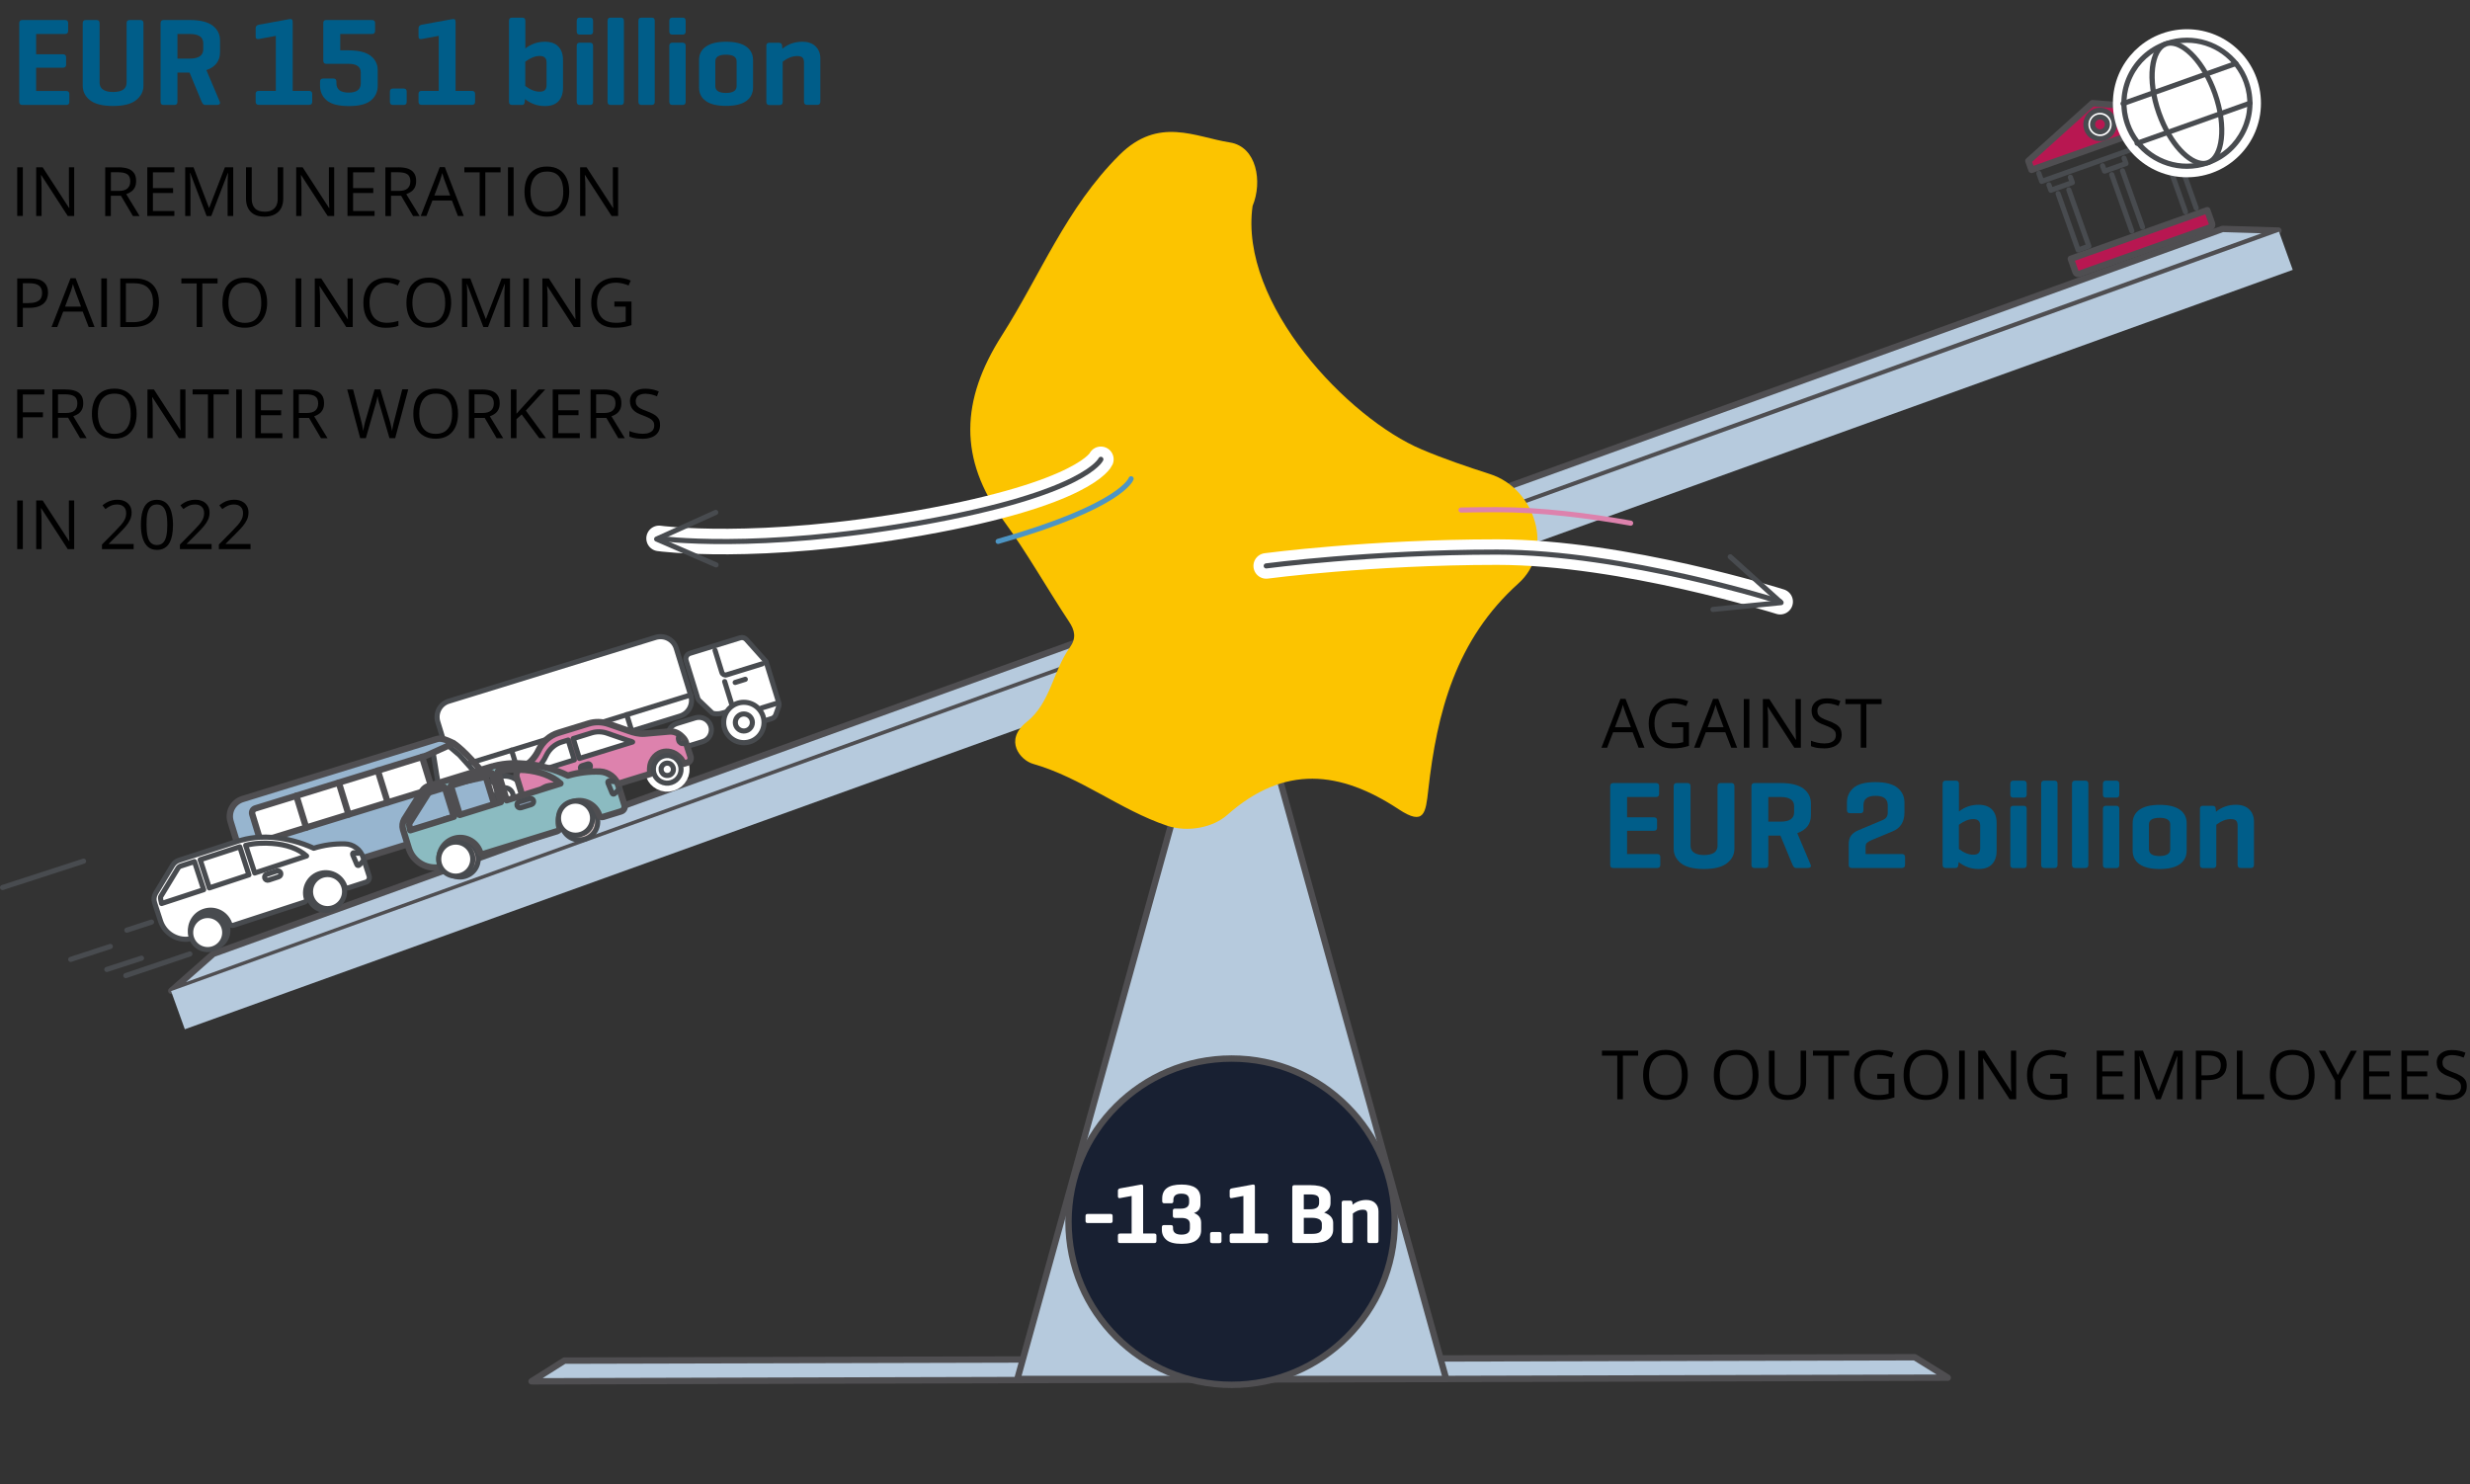 <?xml version="1.0" encoding="utf-8"?>
<!-- Generator: Adobe Illustrator 28.1.0, SVG Export Plug-In . SVG Version: 6.00 Build 0)  -->
<svg version="1.1" id="Layer_1" xmlns="http://www.w3.org/2000/svg" xmlns:xlink="http://www.w3.org/1999/xlink" x="0px" y="0px"
	 viewBox="0 0 289.95 174.2" style="enable-background:new 0 0 289.95 174.2;" xml:space="preserve">
<rect x="0" y="0" width="289.95" height="174.2" fill="#333333" stroke="none"/>
<style type="text/css">
	.st0{fill:#B81751;stroke:#4F4E51;stroke-width:0.75;stroke-linecap:round;stroke-linejoin:round;stroke-miterlimit:10;}
	.st1{fill:none;stroke:#484B4F;stroke-width:0.6;stroke-linecap:round;stroke-linejoin:round;stroke-miterlimit:10;}
	.st2{fill:#FFFFFF;stroke:#484B4F;stroke-width:0.6;stroke-linecap:round;stroke-linejoin:round;stroke-miterlimit:10;}
	.st3{fill:#FFFFFF;stroke:#FFFFFF;stroke-width:2;stroke-linecap:round;stroke-linejoin:round;stroke-miterlimit:10;}
	.st4{fill:#FFFFFF;}
	.st5{fill:#484B4F;}
	.st6{fill:#005D89;}
	.st7{fill:#B6CADD;stroke:#4F4E51;stroke-width:0.75;stroke-linecap:round;stroke-linejoin:round;stroke-miterlimit:10;}
	.st8{fill:#B6CADD;}
	.st9{fill:#FCC400;}
	.st10{fill:none;stroke:#FFFFFF;stroke-width:3;stroke-linecap:round;stroke-linejoin:round;stroke-miterlimit:10;}
	.st11{fill:none;stroke:#DD82AD;stroke-width:0.6;stroke-linecap:round;stroke-linejoin:round;stroke-miterlimit:10;}
	.st12{fill:none;stroke:#4D95C4;stroke-width:0.6;stroke-linecap:round;stroke-linejoin:round;stroke-miterlimit:10;}
	.st13{fill:none;stroke:#FFFFFF;stroke-width:2;stroke-miterlimit:10;}
	.st14{fill:#DD82AD;stroke:#4F4E51;stroke-width:0.75;stroke-linecap:round;stroke-linejoin:round;stroke-miterlimit:10;}
	.st15{fill:#97B5CF;stroke:#4F4E51;stroke-width:0.75;stroke-linecap:round;stroke-linejoin:round;stroke-miterlimit:10;}
	.st16{fill:#D6C4C2;stroke:#484B4F;stroke-width:0.6;stroke-linecap:round;stroke-linejoin:round;stroke-miterlimit:10;}
	.st17{fill:#8BBBC1;stroke:#4F4E51;stroke-width:0.75;stroke-linecap:round;stroke-linejoin:round;stroke-miterlimit:10;}
	.st18{fill:#7F91A6;stroke:#484B4F;stroke-width:0.6;stroke-linecap:round;stroke-linejoin:round;stroke-miterlimit:10;}
	.st19{fill:#182032;stroke:#4F4E51;stroke-width:0.75;stroke-linecap:round;stroke-linejoin:round;stroke-miterlimit:10;}
	.st20{fill:#3A4B7A;stroke:#4F4E51;stroke-width:0.75;stroke-linecap:round;stroke-linejoin:round;stroke-miterlimit:10;}
	
		.st21{fill:none;stroke:#484B4F;stroke-width:0.6;stroke-linecap:round;stroke-linejoin:round;stroke-miterlimit:10;stroke-dasharray:1,2;}
	.st22{fill:#EF3340;stroke:#484B4F;stroke-width:0.6;stroke-linecap:round;stroke-linejoin:round;stroke-miterlimit:10;}
	.st23{fill:#00A3E0;stroke:#484B4F;stroke-width:0.6;stroke-linecap:round;stroke-linejoin:round;stroke-miterlimit:10;}
	.st24{fill:#FCC400;stroke:#4F4E51;stroke-width:0.75;stroke-linecap:round;stroke-linejoin:round;stroke-miterlimit:10;}
	.st25{fill:#A1CFE8;}
	.st26{fill:#DD82AD;}
	.st27{fill:#FFFFFF;stroke:#4F4E51;stroke-width:0.75;stroke-linecap:round;stroke-linejoin:round;stroke-miterlimit:10;}
</style>
<g>
	<g>
		<g>
			<polygon class="st0" points="238.11,18.89 245.63,12.11 255.86,12.93 256.12,13.68 238.48,19.94 			"/>
			<polyline class="st1" points="239.34,20.35 239.67,21.29 256.05,15.47 255.71,14.53 			"/>
			<polyline class="st1" points="243.04,20.8 243.27,21.43 240.75,22.33 240.52,21.7 			"/>
			<polyline class="st1" points="242.86,22.29 245.21,28.9 243.95,29.35 241.6,22.73 			"/>
			<polyline class="st1" points="249.34,18.57 249.57,19.2 247.05,20.09 246.82,19.46 			"/>
			<line class="st1" x1="249.16" y1="20.05" x2="251.51" y2="26.66"/>
			<line class="st1" x1="250.25" y1="27.11" x2="247.9" y2="20.5"/>
			<polyline class="st1" points="255.64,16.33 255.87,16.96 253.35,17.85 253.12,17.22 			"/>
			<line class="st1" x1="255.46" y1="17.81" x2="257.81" y2="24.43"/>
			<line class="st1" x1="256.55" y1="24.87" x2="254.2" y2="18.26"/>
			<g>
				<path class="st0" d="M255.33,26.02l3.78-1.34l0.56,1.57c0.06,0.17-0.03,0.37-0.2,0.43l-3.6,1.28l-8.19,2.91l-3.6,1.28
					c-0.17,0.06-0.37-0.03-0.43-0.2l-0.56-1.57l3.78-1.34L255.33,26.02z"/>
			</g>
			<path class="st2" d="M247.08,16.18c0.87-0.31,1.32-1.26,1.02-2.13c-0.31-0.87-1.26-1.32-2.13-1.02
				c-0.87,0.31-1.32,1.26-1.02,2.13C245.25,16.03,246.21,16.49,247.08,16.18z M246.22,13.78c0.45-0.16,0.95,0.08,1.12,0.53
				c0.16,0.45-0.08,0.95-0.53,1.12c-0.45,0.16-0.95-0.08-1.12-0.53C245.53,14.44,245.77,13.94,246.22,13.78z"/>
		</g>
		<g>
			<circle class="st3" cx="256.72" cy="12.12" r="7.69"/>
			<g>
				<path class="st4" d="M256.72,19.52c-3.12,0-5.92-1.98-6.97-4.92c-1.36-3.84,0.65-8.08,4.49-9.44c0.8-0.28,1.63-0.43,2.47-0.43
					c3.12,0,5.92,1.98,6.97,4.92c1.36,3.84-0.65,8.08-4.49,9.44C258.39,19.37,257.56,19.52,256.72,19.52z"/>
				<path class="st5" d="M256.72,5.02L256.72,5.02c2.99,0,5.68,1.9,6.68,4.72c0.63,1.79,0.54,3.71-0.28,5.42
					c-0.81,1.71-2.25,3-4.03,3.64c-0.77,0.27-1.57,0.41-2.37,0.41c-2.99,0-5.68-1.9-6.68-4.72c-0.63-1.79-0.54-3.71,0.28-5.42
					c0.81-1.71,2.25-3,4.03-3.64C255.11,5.16,255.91,5.02,256.72,5.02 M256.72,4.42c-0.85,0-1.72,0.14-2.58,0.45
					c-4,1.42-6.1,5.82-4.67,9.83c1.12,3.15,4.08,5.12,7.25,5.12c0.85,0,1.72-0.14,2.58-0.45c4-1.42,6.1-5.82,4.67-9.83
					C262.85,6.39,259.88,4.42,256.72,4.42L256.72,4.42z"/>
			</g>
			<g>
				<path class="st4" d="M258.64,19.18c-1.77,0-4.01-2.53-5.2-5.9c-0.67-1.89-0.94-3.8-0.76-5.36c0.17-1.49,0.73-2.47,1.57-2.77
					c0.17-0.06,0.36-0.09,0.55-0.09c1.77,0,4.01,2.53,5.2,5.9c0.67,1.89,0.94,3.8,0.76,5.36c-0.17,1.49-0.73,2.47-1.57,2.77
					C259.02,19.15,258.83,19.18,258.64,19.18z"/>
				<path class="st5" d="M254.8,5.36L254.8,5.36c1.4,0,3.6,2,4.92,5.7c1.4,3.94,0.79,7.25-0.62,7.75c-0.14,0.05-0.3,0.08-0.45,0.08
					c-1.4,0-3.6-2-4.92-5.7c-1.4-3.94-0.79-7.25,0.62-7.75C254.49,5.39,254.64,5.36,254.8,5.36 M254.8,4.76
					c-0.23,0-0.45,0.04-0.66,0.11c-1.97,0.7-2.41,4.51-0.99,8.52c1.27,3.58,3.6,6.09,5.48,6.09c0.23,0,0.45-0.04,0.66-0.11
					c1.97-0.7,2.41-4.51,0.99-8.52C259.01,7.28,256.68,4.76,254.8,4.76L254.8,4.76z"/>
			</g>
			<g>
				<line class="st1" x1="249.22" y1="12.16" x2="262.47" y2="7.45"/>
				<line class="st1" x1="250.87" y1="16.82" x2="264.13" y2="12.11"/>
			</g>
		</g>
	</g>
	<g>
		<path class="st6" d="M7.78,12.32H2.61c-0.24,0-0.35-0.13-0.35-0.38V2.73c0-0.25,0.12-0.38,0.35-0.38h5.02C7.87,2.35,8,2.46,8,2.7
			v0.92c0,0.24-0.12,0.37-0.37,0.37H4.24v2.38h3.14c0.25,0,0.38,0.12,0.38,0.35V7.6c0,0.23-0.13,0.35-0.38,0.35H4.24v2.73h3.53
			c0.24,0,0.37,0.12,0.37,0.35v0.92C8.14,12.2,8.02,12.32,7.78,12.32z"/>
		<path class="st6" d="M11.69,2.73v6.97c0,0.36,0.14,0.64,0.41,0.82s0.66,0.28,1.16,0.28c1.07,0,1.6-0.37,1.6-1.1V2.73
			c0-0.25,0.12-0.38,0.35-0.38h1.28c0.24,0,0.35,0.13,0.35,0.38v7.32c0,0.68-0.29,1.25-0.87,1.71c-0.58,0.46-1.48,0.68-2.71,0.68
			c-1.23,0-2.13-0.23-2.7-0.68c-0.57-0.45-0.85-1.02-0.85-1.71V2.73c0-0.25,0.12-0.38,0.35-0.38h1.28
			C11.57,2.35,11.69,2.47,11.69,2.73z"/>
		<path class="st6" d="M20.48,12.32H19.2c-0.24,0-0.35-0.13-0.35-0.38V2.73c0-0.25,0.12-0.38,0.35-0.38h3.08
			c1.23,0,2.13,0.23,2.7,0.67c0.57,0.45,0.85,1.02,0.85,1.72v1.39c0,1.02-0.53,1.72-1.6,2.1l1.57,3.71
			c0.05,0.12,0.04,0.21-0.03,0.28s-0.17,0.1-0.31,0.1h-1.38c-0.17,0-0.3-0.13-0.41-0.38l-1.42-3.42h-1.42v3.42
			C20.83,12.19,20.71,12.32,20.48,12.32z M22.28,3.99h-1.45v2.89h1.45c1.06,0,1.58-0.37,1.58-1.1V5.09
			C23.86,4.36,23.34,3.99,22.28,3.99z"/>
		<path class="st6" d="M30.39,2.9l3.62-0.66c0.1-0.02,0.18,0,0.25,0.04s0.1,0.15,0.1,0.31v8.08h1.92c0.24,0,0.37,0.12,0.37,0.35
			v0.92c0,0.24-0.12,0.37-0.37,0.37h-5.9c-0.24,0-0.37-0.12-0.37-0.37v-0.92c0-0.24,0.12-0.35,0.37-0.35h2V4.21l-2,0.37
			c-0.24,0.05-0.37-0.05-0.37-0.31V3.3C30.02,3.08,30.15,2.95,30.39,2.9z"/>
		<path class="st6" d="M38.29,2.35h5.37c0.24,0,0.37,0.12,0.37,0.35v0.92c0,0.24-0.12,0.37-0.37,0.37h-3.72v1.92h0.98
			c1.18,0,2.05,0.22,2.6,0.65c0.55,0.43,0.82,1,0.82,1.68v1.82c0,0.7-0.26,1.28-0.79,1.72c-0.52,0.45-1.39,0.67-2.6,0.67
			c-1.21,0-2.08-0.22-2.6-0.67c-0.52-0.44-0.78-1.02-0.78-1.72V9.59c0-0.24,0.12-0.37,0.35-0.37h1.22c0.23,0,0.35,0.12,0.35,0.37
			v0.18c0,0.73,0.48,1.1,1.44,1.1c0.95,0,1.42-0.37,1.42-1.1V8.52c0-0.68-0.48-1.03-1.44-1.03h-2.61c-0.24,0-0.35-0.13-0.35-0.38
			V2.73C37.94,2.47,38.06,2.35,38.29,2.35z"/>
		<path class="st6" d="M47.74,10.76v1.19c0,0.24-0.12,0.37-0.35,0.37h-1.25c-0.24,0-0.37-0.12-0.37-0.37v-1.19
			c0-0.24,0.12-0.37,0.37-0.37h1.25C47.62,10.4,47.74,10.52,47.74,10.76z"/>
		<path class="st6" d="M49.51,2.9l3.62-0.66c0.1-0.02,0.18,0,0.25,0.04s0.1,0.15,0.1,0.31v8.08h1.92c0.24,0,0.37,0.12,0.37,0.35
			v0.92c0,0.24-0.12,0.37-0.37,0.37h-5.9c-0.24,0-0.37-0.12-0.37-0.37v-0.92c0-0.24,0.12-0.35,0.37-0.35h2V4.21l-2,0.37
			c-0.24,0.05-0.37-0.05-0.37-0.31V3.3C49.15,3.08,49.27,2.95,49.51,2.9z"/>
		<path class="st6" d="M61.23,12.32H60.1c-0.23,0-0.35-0.13-0.35-0.38V2.45c0-0.25,0.12-0.38,0.35-0.38h1.22
			c0.23,0,0.35,0.13,0.35,0.38v3.24c0.67-0.53,1.44-0.79,2.29-0.79c0.7,0,1.23,0.19,1.59,0.57c0.36,0.38,0.54,0.9,0.54,1.58v3.26
			c0,0.67-0.18,1.2-0.54,1.58c-0.36,0.38-0.89,0.56-1.59,0.56c-0.86,0-1.64-0.27-2.33-0.82l-0.03,0.32
			c-0.02,0.14-0.05,0.23-0.1,0.29S61.36,12.32,61.23,12.32z M64.16,9.99V7.33c0-0.51-0.27-0.76-0.81-0.76
			c-0.54,0-1.1,0.23-1.69,0.67v2.85c0.59,0.45,1.15,0.67,1.69,0.67c0.31,0,0.53-0.07,0.64-0.21C64.11,10.41,64.16,10.22,64.16,9.99z
			"/>
		<path class="st6" d="M69.62,2.45v1.26c0,0.23-0.12,0.35-0.35,0.35h-1.22c-0.23,0-0.35-0.12-0.35-0.35V2.45
			c0-0.25,0.12-0.38,0.35-0.38h1.22C69.5,2.07,69.62,2.19,69.62,2.45z M69.62,5.38v6.56c0,0.25-0.12,0.38-0.35,0.38h-1.22
			c-0.23,0-0.35-0.13-0.35-0.38V5.38c0-0.24,0.12-0.37,0.35-0.37h1.22C69.5,5.02,69.62,5.14,69.62,5.38z"/>
		<path class="st6" d="M73.24,2.45v9.49c0,0.25-0.12,0.38-0.35,0.38h-1.22c-0.23,0-0.35-0.13-0.35-0.38V2.45
			c0-0.25,0.12-0.38,0.35-0.38h1.22C73.12,2.07,73.24,2.19,73.24,2.45z"/>
		<path class="st6" d="M76.86,2.45v9.49c0,0.25-0.12,0.38-0.35,0.38h-1.22c-0.23,0-0.35-0.13-0.35-0.38V2.45
			c0-0.25,0.12-0.38,0.35-0.38h1.22C76.75,2.07,76.86,2.19,76.86,2.45z"/>
		<path class="st6" d="M80.49,2.45v1.26c0,0.23-0.12,0.35-0.35,0.35h-1.22c-0.23,0-0.35-0.12-0.35-0.35V2.45
			c0-0.25,0.12-0.38,0.35-0.38h1.22C80.37,2.07,80.49,2.19,80.49,2.45z M80.49,5.38v6.56c0,0.25-0.12,0.38-0.35,0.38h-1.22
			c-0.23,0-0.35-0.13-0.35-0.38V5.38c0-0.24,0.12-0.37,0.35-0.37h1.22C80.37,5.02,80.49,5.14,80.49,5.38z"/>
		<path class="st6" d="M82.06,10.27V7.05c0-0.67,0.27-1.2,0.8-1.58c0.53-0.38,1.32-0.57,2.37-0.57c1.05,0,1.83,0.19,2.37,0.57
			c0.53,0.38,0.8,0.91,0.8,1.58v3.21c0,0.68-0.27,1.22-0.8,1.6c-0.53,0.38-1.32,0.57-2.37,0.57c-1.05,0-1.84-0.19-2.37-0.57
			C82.32,11.48,82.06,10.95,82.06,10.27z M86.47,10.1V7.21c0-0.53-0.42-0.79-1.25-0.79c-0.83,0-1.25,0.26-1.25,0.79v2.89
			c0,0.54,0.42,0.81,1.25,0.81C86.05,10.91,86.47,10.64,86.47,10.1z"/>
		<path class="st6" d="M90.31,5.02h1.13c0.23,0,0.36,0.12,0.37,0.35l0.03,0.35c0.67-0.55,1.45-0.82,2.35-0.82
			c0.67,0,1.18,0.18,1.55,0.54c0.37,0.36,0.56,0.84,0.56,1.42v5.07c0,0.25-0.12,0.38-0.35,0.38h-1.2c-0.25,0-0.37-0.13-0.37-0.38
			V7.35c0-0.27-0.06-0.47-0.18-0.59s-0.32-0.18-0.62-0.18c-0.56,0-1.12,0.22-1.7,0.66v4.71c0,0.25-0.12,0.38-0.35,0.38h-1.22
			c-0.23,0-0.35-0.13-0.35-0.38V5.37C89.96,5.13,90.08,5.02,90.31,5.02z"/>
		<path d="M2.02,25.35v-5.71h0.66v5.71H2.02z"/>
		<path d="M8.72,25.35H7.95l-3.11-4.8H4.81c0.01,0.13,0.02,0.27,0.03,0.44s0.02,0.34,0.03,0.52s0.01,0.37,0.01,0.56v3.28H4.25v-5.71
			h0.76l3.1,4.78h0.03c0-0.09-0.01-0.22-0.02-0.39s-0.01-0.35-0.02-0.54s-0.01-0.37-0.01-0.54v-3.31h0.62V25.35z"/>
		<path d="M13.9,19.64c0.47,0,0.86,0.06,1.16,0.17s0.53,0.29,0.69,0.53s0.23,0.54,0.23,0.91c0,0.3-0.05,0.55-0.16,0.76
			s-0.25,0.37-0.43,0.49s-0.37,0.22-0.57,0.29l1.57,2.57H15.6l-1.4-2.38h-1.19v2.38h-0.66v-5.71H13.9z M13.86,20.22h-0.84v2.19h0.91
			c0.47,0,0.81-0.09,1.03-0.29s0.33-0.47,0.33-0.84c0-0.39-0.12-0.66-0.35-0.82S14.34,20.22,13.86,20.22z"/>
		<path d="M20.47,25.35h-3.18v-5.71h3.18v0.59h-2.52v1.85h2.37v0.58h-2.37v2.11h2.52V25.35z"/>
		<path d="M24.25,25.35l-1.92-5.05H22.3c0.01,0.11,0.02,0.24,0.03,0.39s0.01,0.32,0.02,0.5s0.01,0.37,0.01,0.55v3.61h-0.62v-5.71
			h0.98l1.81,4.75h0.03l1.84-4.75h0.98v5.71h-0.66V21.7c0-0.17,0-0.34,0.01-0.51s0.01-0.33,0.02-0.48s0.02-0.28,0.02-0.4h-0.03
			l-1.94,5.05H24.25z"/>
		<path d="M33.25,19.64v3.7c0,0.4-0.08,0.76-0.24,1.08s-0.41,0.56-0.74,0.74c-0.33,0.18-0.74,0.27-1.23,0.27
			c-0.71,0-1.24-0.19-1.61-0.57s-0.55-0.89-0.55-1.54v-3.68h0.67v3.7c0,0.48,0.13,0.86,0.38,1.12s0.64,0.39,1.15,0.39
			c0.35,0,0.63-0.06,0.86-0.19c0.22-0.13,0.39-0.3,0.5-0.53s0.16-0.49,0.16-0.79v-3.7H33.25z"/>
		<path d="M39.23,25.35h-0.77l-3.11-4.8h-0.03c0.01,0.13,0.02,0.27,0.03,0.44s0.02,0.34,0.03,0.52s0.01,0.37,0.01,0.56v3.28h-0.62
			v-5.71h0.76l3.1,4.78h0.03c0-0.09-0.01-0.22-0.02-0.39s-0.01-0.35-0.02-0.54s-0.01-0.37-0.01-0.54v-3.31h0.62V25.35z"/>
		<path d="M43.97,25.35h-3.18v-5.71h3.18v0.59h-2.52v1.85h2.37v0.58h-2.37v2.11h2.52V25.35z"/>
		<path d="M46.77,19.64c0.47,0,0.86,0.06,1.16,0.17s0.53,0.29,0.69,0.53s0.23,0.54,0.23,0.91c0,0.3-0.05,0.55-0.16,0.76
			s-0.25,0.37-0.43,0.49s-0.37,0.22-0.57,0.29l1.57,2.57h-0.77l-1.4-2.38H45.9v2.38h-0.66v-5.71H46.77z M46.73,20.22H45.9v2.19h0.91
			c0.47,0,0.81-0.09,1.03-0.29s0.33-0.47,0.33-0.84c0-0.39-0.12-0.66-0.35-0.82S47.22,20.22,46.73,20.22z"/>
		<path d="M53.75,25.35l-0.7-1.81h-2.29l-0.7,1.81h-0.67l2.23-5.73h0.6l2.22,5.73H53.75z M52.85,22.95l-0.67-1.8
			c-0.02-0.05-0.04-0.12-0.08-0.23S52.03,20.7,52,20.59s-0.07-0.21-0.09-0.28c-0.03,0.11-0.05,0.21-0.08,0.32s-0.06,0.2-0.09,0.29
			s-0.05,0.17-0.07,0.23l-0.68,1.8H52.85z"/>
		<path d="M56.98,25.35h-0.67v-5.12h-1.8v-0.59h4.25v0.59h-1.79V25.35z"/>
		<path d="M59.63,25.35v-5.71h0.66v5.71H59.63z"/>
		<path d="M66.82,22.49c0,0.44-0.06,0.84-0.17,1.2s-0.28,0.67-0.5,0.93s-0.49,0.46-0.82,0.6s-0.7,0.21-1.13,0.21
			c-0.44,0-0.83-0.07-1.16-0.21s-0.6-0.34-0.82-0.6s-0.38-0.57-0.49-0.93s-0.16-0.76-0.16-1.2c0-0.58,0.1-1.09,0.29-1.54
			s0.49-0.78,0.88-1.03s0.88-0.37,1.47-0.37c0.57,0,1.04,0.12,1.43,0.36s0.68,0.58,0.88,1.02S66.82,21.89,66.82,22.49z M62.27,22.49
			c0,0.48,0.07,0.9,0.21,1.26s0.35,0.63,0.63,0.82s0.65,0.29,1.09,0.29c0.44,0,0.81-0.1,1.09-0.29s0.49-0.47,0.63-0.82
			s0.2-0.77,0.2-1.26c0-0.74-0.15-1.31-0.46-1.73s-0.79-0.62-1.44-0.62c-0.44,0-0.81,0.09-1.09,0.29s-0.5,0.46-0.64,0.81
			S62.27,22,62.27,22.49z"/>
		<path d="M72.56,25.35h-0.77l-3.11-4.8h-0.03c0.01,0.13,0.02,0.27,0.03,0.44s0.02,0.34,0.03,0.52s0.01,0.37,0.01,0.56v3.28h-0.62
			v-5.71h0.76l3.1,4.78h0.03c0-0.09-0.01-0.22-0.02-0.39s-0.01-0.35-0.02-0.54s-0.01-0.37-0.01-0.54v-3.31h0.62V25.35z"/>
		<path d="M3.51,32.68c0.74,0,1.28,0.14,1.62,0.43s0.51,0.7,0.51,1.24c0,0.24-0.04,0.47-0.12,0.69s-0.21,0.41-0.38,0.57
			s-0.41,0.3-0.7,0.39s-0.64,0.14-1.06,0.14h-0.7v2.25H2.02v-5.71H3.51z M3.45,33.25H2.68v2.33H3.3c0.36,0,0.67-0.04,0.91-0.12
			s0.43-0.21,0.55-0.38s0.18-0.41,0.18-0.7c0-0.38-0.12-0.66-0.36-0.85S3.96,33.25,3.45,33.25z"/>
		<path d="M10.41,38.39l-0.7-1.81H7.42l-0.7,1.81H6.05l2.23-5.73h0.6l2.22,5.73H10.41z M9.51,35.99l-0.67-1.8
			c-0.02-0.05-0.04-0.12-0.08-0.23s-0.07-0.22-0.11-0.33s-0.07-0.21-0.09-0.28c-0.03,0.11-0.05,0.21-0.08,0.32s-0.06,0.2-0.09,0.29
			s-0.05,0.17-0.07,0.23l-0.68,1.8H9.51z"/>
		<path d="M11.89,38.39v-5.71h0.66v5.71H11.89z"/>
		<path d="M18.66,35.48c0,0.64-0.12,1.18-0.35,1.61s-0.57,0.75-1.02,0.97s-0.98,0.33-1.62,0.33h-1.55v-5.71h1.72
			c0.58,0,1.08,0.11,1.5,0.32s0.74,0.53,0.97,0.94S18.66,34.87,18.66,35.48z M17.96,35.5c0-0.51-0.08-0.94-0.26-1.27
			s-0.42-0.58-0.75-0.74s-0.73-0.24-1.21-0.24h-0.96v4.57h0.81c0.79,0,1.38-0.19,1.77-0.58S17.96,36.27,17.96,35.5z"/>
		<path d="M23.76,38.39h-0.67v-5.12h-1.8v-0.59h4.25v0.59h-1.79V38.39z"/>
		<path d="M31.36,35.53c0,0.44-0.06,0.84-0.17,1.2s-0.28,0.67-0.5,0.93s-0.49,0.46-0.82,0.6s-0.7,0.21-1.13,0.21
			c-0.44,0-0.83-0.07-1.16-0.21s-0.6-0.34-0.82-0.6s-0.38-0.57-0.49-0.93s-0.16-0.76-0.16-1.2c0-0.58,0.1-1.09,0.29-1.54
			s0.49-0.78,0.88-1.03s0.88-0.37,1.47-0.37c0.57,0,1.04,0.12,1.43,0.36s0.68,0.58,0.88,1.02S31.36,34.93,31.36,35.53z M26.82,35.53
			c0,0.48,0.07,0.9,0.21,1.26s0.35,0.63,0.63,0.82s0.65,0.29,1.09,0.29c0.44,0,0.81-0.1,1.09-0.29s0.49-0.47,0.63-0.82
			s0.2-0.77,0.2-1.26c0-0.74-0.15-1.31-0.46-1.73s-0.79-0.62-1.44-0.62c-0.44,0-0.81,0.09-1.09,0.29s-0.5,0.46-0.64,0.81
			S26.82,35.04,26.82,35.53z"/>
		<path d="M34.71,38.39v-5.71h0.66v5.71H34.71z"/>
		<path d="M41.41,38.39h-0.77l-3.11-4.8H37.5c0.01,0.13,0.02,0.27,0.03,0.44s0.02,0.34,0.03,0.52s0.01,0.37,0.01,0.56v3.28h-0.62
			v-5.71h0.76l3.1,4.78h0.03c0-0.09-0.01-0.22-0.02-0.39s-0.01-0.35-0.02-0.54s-0.01-0.37-0.01-0.54v-3.31h0.62V38.39z"/>
		<path d="M45.41,33.18c-0.32,0-0.6,0.05-0.85,0.16s-0.46,0.26-0.64,0.47s-0.31,0.45-0.4,0.74s-0.14,0.61-0.14,0.98
			c0,0.48,0.08,0.9,0.22,1.25s0.37,0.63,0.67,0.82s0.67,0.29,1.12,0.29c0.25,0,0.5-0.02,0.72-0.06s0.44-0.1,0.66-0.16v0.58
			c-0.21,0.08-0.43,0.14-0.66,0.17s-0.5,0.06-0.82,0.06c-0.58,0-1.07-0.12-1.46-0.36s-0.68-0.58-0.88-1.02s-0.29-0.96-0.29-1.56
			c0-0.43,0.06-0.83,0.18-1.19s0.3-0.67,0.53-0.93s0.52-0.46,0.86-0.6s0.73-0.21,1.17-0.21c0.29,0,0.57,0.03,0.84,0.09
			s0.51,0.14,0.73,0.25l-0.27,0.56c-0.18-0.08-0.38-0.16-0.6-0.22S45.66,33.18,45.41,33.18z"/>
		<path d="M52.96,35.53c0,0.44-0.06,0.84-0.17,1.2s-0.28,0.67-0.5,0.93s-0.49,0.46-0.82,0.6s-0.7,0.21-1.13,0.21
			c-0.44,0-0.83-0.07-1.16-0.21s-0.6-0.34-0.82-0.6s-0.38-0.57-0.49-0.93s-0.16-0.76-0.16-1.2c0-0.58,0.1-1.09,0.29-1.54
			s0.49-0.78,0.88-1.03s0.88-0.37,1.47-0.37c0.57,0,1.04,0.12,1.43,0.36s0.68,0.58,0.88,1.02S52.96,34.93,52.96,35.53z M48.41,35.53
			c0,0.48,0.07,0.9,0.21,1.26s0.35,0.63,0.63,0.82s0.65,0.29,1.09,0.29c0.44,0,0.81-0.1,1.09-0.29s0.49-0.47,0.63-0.82
			s0.2-0.77,0.2-1.26c0-0.74-0.15-1.31-0.46-1.73s-0.79-0.62-1.44-0.62c-0.44,0-0.81,0.09-1.09,0.29s-0.5,0.46-0.64,0.81
			S48.41,35.04,48.41,35.53z"/>
		<path d="M56.74,38.39l-1.92-5.05h-0.03c0.01,0.11,0.02,0.24,0.03,0.39s0.01,0.32,0.02,0.5s0.01,0.37,0.01,0.55v3.61h-0.62v-5.71
			h0.98l1.81,4.75h0.03l1.84-4.75h0.98v5.71h-0.66v-3.66c0-0.17,0-0.34,0.01-0.51s0.01-0.33,0.02-0.48s0.02-0.28,0.02-0.4h-0.03
			l-1.94,5.05H56.74z"/>
		<path d="M61.43,38.39v-5.71h0.66v5.71H61.43z"/>
		<path d="M68.13,38.39h-0.77l-3.11-4.8h-0.03c0.01,0.13,0.02,0.27,0.03,0.44s0.02,0.34,0.03,0.52s0.01,0.37,0.01,0.56v3.28h-0.62
			v-5.71h0.76l3.1,4.78h0.03c0-0.09-0.01-0.22-0.02-0.39s-0.01-0.35-0.02-0.54s-0.01-0.37-0.01-0.54v-3.31h0.62V38.39z"/>
		<path d="M72.13,35.4h2v2.77c-0.3,0.1-0.61,0.18-0.92,0.23s-0.67,0.07-1.06,0.07c-0.59,0-1.09-0.12-1.5-0.36s-0.72-0.58-0.93-1.01
			s-0.32-0.96-0.32-1.56c0-0.59,0.12-1.11,0.35-1.55s0.57-0.78,1.01-1.03s0.97-0.37,1.59-0.37c0.32,0,0.62,0.03,0.9,0.09
			s0.55,0.14,0.79,0.25l-0.25,0.58c-0.21-0.09-0.44-0.17-0.7-0.23s-0.52-0.1-0.79-0.1c-0.47,0-0.87,0.1-1.2,0.29
			s-0.59,0.46-0.76,0.82s-0.26,0.77-0.26,1.25c0,0.48,0.08,0.89,0.23,1.24s0.39,0.63,0.72,0.82s0.75,0.29,1.26,0.29
			c0.26,0,0.48-0.01,0.66-0.04s0.35-0.07,0.5-0.11v-1.75h-1.33V35.4z"/>
		<path d="M2.68,51.43H2.02v-5.71H5.2v0.59H2.68v2.09h2.36v0.58H2.68V51.43z"/>
		<path d="M7.69,45.72c0.47,0,0.86,0.06,1.16,0.17s0.53,0.29,0.69,0.53s0.23,0.54,0.23,0.91c0,0.3-0.05,0.55-0.16,0.76
			s-0.25,0.37-0.43,0.49S8.8,48.79,8.6,48.86l1.57,2.57H9.4L8,49.04H6.81v2.38H6.15v-5.71H7.69z M7.65,46.29H6.81v2.19h0.91
			c0.47,0,0.81-0.09,1.03-0.29s0.33-0.47,0.33-0.84c0-0.39-0.12-0.66-0.35-0.82S8.13,46.29,7.65,46.29z"/>
		<path d="M16.04,48.56c0,0.44-0.06,0.84-0.17,1.2s-0.28,0.67-0.5,0.93s-0.49,0.46-0.82,0.6s-0.7,0.21-1.13,0.21
			c-0.44,0-0.83-0.07-1.16-0.21s-0.6-0.34-0.82-0.6s-0.38-0.57-0.49-0.93s-0.16-0.76-0.16-1.2c0-0.58,0.1-1.09,0.29-1.54
			s0.49-0.78,0.88-1.03s0.88-0.37,1.47-0.37c0.57,0,1.04,0.12,1.43,0.36s0.68,0.58,0.88,1.02S16.04,47.97,16.04,48.56z M11.49,48.56
			c0,0.48,0.07,0.9,0.21,1.26s0.35,0.63,0.63,0.82s0.65,0.29,1.09,0.29c0.44,0,0.81-0.1,1.09-0.29s0.49-0.47,0.63-0.82
			s0.2-0.77,0.2-1.26c0-0.74-0.15-1.31-0.46-1.73s-0.79-0.62-1.44-0.62c-0.44,0-0.81,0.09-1.09,0.29s-0.5,0.46-0.64,0.81
			S11.49,48.08,11.49,48.56z"/>
		<path d="M21.77,51.43H21l-3.11-4.8h-0.03c0.01,0.13,0.02,0.27,0.03,0.44s0.02,0.34,0.03,0.52s0.01,0.37,0.01,0.56v3.28h-0.62
			v-5.71h0.76l3.1,4.78h0.03c0-0.09-0.01-0.22-0.02-0.39s-0.01-0.35-0.02-0.54s-0.01-0.37-0.01-0.54v-3.31h0.62V51.43z"/>
		<path d="M25.08,51.43h-0.67V46.3h-1.8v-0.59h4.25v0.59h-1.79V51.43z"/>
		<path d="M27.73,51.43v-5.71h0.66v5.71H27.73z"/>
		<path d="M33.15,51.43h-3.18v-5.71h3.18v0.59h-2.52v1.85H33v0.58h-2.37v2.11h2.52V51.43z"/>
		<path d="M35.96,45.72c0.47,0,0.86,0.06,1.16,0.17s0.53,0.29,0.69,0.53s0.23,0.54,0.23,0.91c0,0.3-0.05,0.55-0.16,0.76
			s-0.25,0.37-0.43,0.49s-0.37,0.22-0.57,0.29l1.57,2.57h-0.77l-1.4-2.38h-1.19v2.38h-0.66v-5.71H35.96z M35.92,46.29h-0.84v2.19
			h0.91c0.47,0,0.81-0.09,1.03-0.29s0.33-0.47,0.33-0.84c0-0.39-0.12-0.66-0.35-0.82S36.4,46.29,35.92,46.29z"/>
		<path d="M47.92,45.72l-1.53,5.71h-0.67l-1.13-3.84c-0.03-0.11-0.07-0.22-0.1-0.33s-0.06-0.22-0.08-0.32s-0.05-0.19-0.06-0.27
			s-0.03-0.13-0.04-0.17c0,0.04-0.01,0.1-0.03,0.17s-0.03,0.16-0.05,0.26s-0.05,0.2-0.08,0.32s-0.06,0.23-0.1,0.34l-1.1,3.84h-0.67
			l-1.52-5.71h0.69l0.92,3.58c0.03,0.12,0.06,0.24,0.09,0.35s0.05,0.23,0.07,0.34s0.04,0.22,0.06,0.32s0.04,0.21,0.05,0.3
			c0.01-0.1,0.03-0.21,0.05-0.32s0.04-0.22,0.07-0.34s0.05-0.23,0.08-0.35s0.06-0.23,0.1-0.35l1.03-3.54h0.68l1.07,3.57
			c0.04,0.12,0.07,0.24,0.1,0.36s0.06,0.24,0.08,0.35s0.05,0.22,0.07,0.32s0.04,0.2,0.05,0.29c0.02-0.13,0.04-0.26,0.07-0.4
			s0.06-0.29,0.09-0.44s0.07-0.31,0.12-0.48l0.92-3.58H47.92z"/>
		<path d="M53.77,48.56c0,0.44-0.06,0.84-0.17,1.2s-0.28,0.67-0.5,0.93s-0.49,0.46-0.82,0.6s-0.7,0.21-1.13,0.21
			c-0.44,0-0.83-0.07-1.16-0.21s-0.6-0.34-0.82-0.6s-0.38-0.57-0.49-0.93s-0.16-0.76-0.16-1.2c0-0.58,0.1-1.09,0.29-1.54
			s0.49-0.78,0.88-1.03s0.88-0.37,1.47-0.37c0.57,0,1.04,0.12,1.43,0.36s0.68,0.58,0.88,1.02S53.77,47.97,53.77,48.56z M49.22,48.56
			c0,0.48,0.07,0.9,0.21,1.26s0.35,0.63,0.63,0.82s0.65,0.29,1.09,0.29c0.44,0,0.81-0.1,1.09-0.29s0.49-0.47,0.63-0.82
			s0.2-0.77,0.2-1.26c0-0.74-0.15-1.31-0.46-1.73s-0.79-0.62-1.44-0.62c-0.44,0-0.81,0.09-1.09,0.29s-0.5,0.46-0.64,0.81
			S49.22,48.08,49.22,48.56z"/>
		<path d="M56.58,45.72c0.47,0,0.86,0.06,1.16,0.17s0.53,0.29,0.69,0.53s0.23,0.54,0.23,0.91c0,0.3-0.05,0.55-0.16,0.76
			s-0.25,0.37-0.43,0.49s-0.37,0.22-0.57,0.29l1.57,2.57h-0.77l-1.4-2.38H55.7v2.38h-0.66v-5.71H56.58z M56.54,46.29H55.7v2.19h0.91
			c0.47,0,0.81-0.09,1.03-0.29s0.33-0.47,0.33-0.84c0-0.39-0.12-0.66-0.35-0.82S57.03,46.29,56.54,46.29z"/>
		<path d="M64.09,51.43h-0.79l-2.06-2.78l-0.61,0.55v2.23h-0.66v-5.71h0.66v2.85c0.15-0.17,0.3-0.34,0.46-0.51s0.31-0.34,0.46-0.51
			l1.67-1.83h0.78l-2.27,2.48L64.09,51.43z"/>
		<path d="M68.06,51.43h-3.18v-5.71h3.18v0.59h-2.52v1.85h2.37v0.58h-2.37v2.11h2.52V51.43z"/>
		<path d="M70.86,45.72c0.47,0,0.86,0.06,1.16,0.17s0.53,0.29,0.69,0.53s0.23,0.54,0.23,0.91c0,0.3-0.05,0.55-0.16,0.76
			s-0.25,0.37-0.43,0.49s-0.37,0.22-0.57,0.29l1.57,2.57h-0.77l-1.4-2.38h-1.19v2.38h-0.66v-5.71H70.86z M70.82,46.29h-0.84v2.19
			h0.91c0.47,0,0.81-0.09,1.03-0.29s0.33-0.47,0.33-0.84c0-0.39-0.12-0.66-0.35-0.82S71.31,46.29,70.82,46.29z"/>
		<path d="M77.48,49.91c0,0.34-0.08,0.63-0.25,0.87s-0.4,0.42-0.71,0.54s-0.66,0.19-1.07,0.19c-0.22,0-0.42-0.01-0.61-0.03
			s-0.37-0.05-0.53-0.09s-0.3-0.09-0.43-0.14V50.6c0.2,0.08,0.43,0.16,0.71,0.22s0.58,0.1,0.88,0.1c0.29,0,0.53-0.04,0.73-0.12
			s0.35-0.19,0.45-0.33s0.15-0.32,0.15-0.52c0-0.2-0.04-0.36-0.13-0.49s-0.23-0.25-0.43-0.36s-0.47-0.22-0.81-0.35
			c-0.24-0.09-0.46-0.18-0.64-0.28s-0.34-0.22-0.46-0.35s-0.22-0.28-0.28-0.45s-0.1-0.37-0.1-0.59c0-0.3,0.08-0.57,0.23-0.78
			s0.37-0.38,0.64-0.5s0.59-0.17,0.95-0.17c0.3,0,0.59,0.03,0.85,0.09s0.5,0.13,0.71,0.23l-0.21,0.57
			c-0.21-0.09-0.42-0.16-0.65-0.21s-0.47-0.09-0.71-0.09s-0.45,0.04-0.62,0.11s-0.3,0.17-0.38,0.3s-0.13,0.29-0.13,0.46
			c0,0.2,0.04,0.37,0.13,0.5s0.22,0.25,0.41,0.35s0.43,0.21,0.74,0.32c0.34,0.12,0.62,0.25,0.86,0.39s0.41,0.3,0.54,0.5
			S77.48,49.61,77.48,49.91z"/>
		<path d="M2.02,64.46v-5.71h0.66v5.71H2.02z"/>
		<path d="M8.72,64.46H7.95l-3.11-4.8H4.81c0.01,0.13,0.02,0.27,0.03,0.44s0.02,0.34,0.03,0.52s0.01,0.37,0.01,0.56v3.28H4.25v-5.71
			h0.76l3.1,4.78h0.03c0-0.09-0.01-0.22-0.02-0.39S8.11,62.8,8.1,62.6s-0.01-0.37-0.01-0.54v-3.31h0.62V64.46z"/>
		<path d="M15.71,64.46h-3.74v-0.54l1.53-1.55c0.28-0.29,0.52-0.54,0.72-0.77s0.34-0.44,0.44-0.66s0.15-0.46,0.15-0.72
			c0-0.32-0.1-0.57-0.29-0.74s-0.44-0.26-0.76-0.26c-0.27,0-0.52,0.05-0.73,0.14s-0.43,0.23-0.65,0.4l-0.35-0.44
			c0.15-0.13,0.32-0.24,0.49-0.34s0.37-0.18,0.57-0.23s0.42-0.09,0.65-0.09c0.35,0,0.66,0.06,0.91,0.18s0.45,0.3,0.59,0.52
			s0.21,0.5,0.21,0.81c0,0.3-0.06,0.58-0.18,0.84s-0.29,0.52-0.5,0.77s-0.47,0.52-0.76,0.81l-1.24,1.24v0.03h2.92V64.46z"/>
		<path d="M20.31,61.6c0,0.46-0.04,0.88-0.11,1.24s-0.18,0.67-0.33,0.93s-0.35,0.44-0.59,0.58s-0.53,0.2-0.86,0.2
			c-0.42,0-0.78-0.12-1.05-0.35s-0.48-0.57-0.62-1.01s-0.21-0.97-0.21-1.59c0-0.61,0.06-1.13,0.19-1.57s0.32-0.78,0.6-1.01
			s0.64-0.35,1.09-0.35c0.43,0,0.78,0.12,1.06,0.35s0.49,0.57,0.62,1.01S20.31,60.99,20.31,61.6z M17.2,61.6
			c0,0.53,0.04,0.97,0.12,1.33s0.21,0.62,0.39,0.79s0.42,0.26,0.71,0.26s0.53-0.09,0.71-0.26s0.31-0.44,0.39-0.79
			s0.12-0.8,0.12-1.33c0-0.52-0.04-0.96-0.12-1.31s-0.21-0.62-0.39-0.8s-0.42-0.27-0.72-0.27s-0.54,0.09-0.72,0.27
			s-0.31,0.44-0.39,0.8S17.2,61.08,17.2,61.6z"/>
		<path d="M24.86,64.46h-3.74v-0.54l1.53-1.55c0.28-0.29,0.52-0.54,0.72-0.77s0.34-0.44,0.44-0.66s0.15-0.46,0.15-0.72
			c0-0.32-0.1-0.57-0.29-0.74s-0.44-0.26-0.76-0.26c-0.27,0-0.52,0.05-0.73,0.14s-0.43,0.23-0.65,0.4l-0.35-0.44
			c0.15-0.13,0.32-0.24,0.49-0.34s0.37-0.18,0.57-0.23s0.42-0.09,0.65-0.09c0.35,0,0.66,0.06,0.91,0.18s0.45,0.3,0.59,0.52
			s0.21,0.5,0.21,0.81c0,0.3-0.06,0.58-0.18,0.84s-0.29,0.52-0.5,0.77s-0.47,0.52-0.76,0.81l-1.24,1.24v0.03h2.92V64.46z"/>
		<path d="M29.43,64.46h-3.74v-0.54l1.53-1.55c0.28-0.29,0.52-0.54,0.72-0.77s0.34-0.44,0.44-0.66s0.15-0.46,0.15-0.72
			c0-0.32-0.1-0.57-0.29-0.74s-0.44-0.26-0.76-0.26c-0.27,0-0.52,0.05-0.73,0.14s-0.43,0.23-0.65,0.4l-0.35-0.44
			c0.15-0.13,0.32-0.24,0.49-0.34s0.37-0.18,0.57-0.23s0.42-0.09,0.65-0.09c0.35,0,0.66,0.06,0.91,0.18s0.45,0.3,0.59,0.52
			s0.21,0.5,0.21,0.81c0,0.3-0.06,0.58-0.18,0.84s-0.29,0.52-0.5,0.77s-0.47,0.52-0.76,0.81l-1.24,1.24v0.03h2.92V64.46z"/>
	</g>
	<g>
		<path d="M192.35,87.77l-0.7-1.81h-2.29l-0.7,1.81h-0.67l2.23-5.73h0.6l2.22,5.73H192.35z M191.45,85.37l-0.67-1.8
			c-0.02-0.05-0.04-0.12-0.08-0.23c-0.04-0.11-0.07-0.22-0.11-0.33c-0.04-0.11-0.07-0.21-0.09-0.28c-0.03,0.11-0.05,0.21-0.08,0.32
			s-0.06,0.2-0.09,0.29s-0.05,0.17-0.07,0.23l-0.68,1.8H191.45z"/>
		<path d="M196.27,84.78h2v2.77c-0.3,0.1-0.61,0.18-0.92,0.23c-0.32,0.05-0.67,0.07-1.06,0.07c-0.59,0-1.09-0.12-1.5-0.36
			c-0.41-0.24-0.72-0.57-0.93-1.01c-0.21-0.44-0.32-0.96-0.32-1.56c0-0.59,0.12-1.11,0.35-1.55c0.23-0.44,0.57-0.78,1.01-1.03
			c0.44-0.24,0.97-0.37,1.59-0.37c0.32,0,0.62,0.03,0.9,0.09s0.55,0.14,0.79,0.25l-0.25,0.58c-0.21-0.09-0.44-0.17-0.7-0.23
			c-0.25-0.06-0.52-0.1-0.79-0.1c-0.47,0-0.87,0.1-1.2,0.29c-0.33,0.19-0.59,0.46-0.76,0.82s-0.26,0.77-0.26,1.25
			c0,0.48,0.08,0.89,0.23,1.24c0.15,0.35,0.39,0.63,0.72,0.82s0.75,0.29,1.26,0.29c0.26,0,0.48-0.01,0.66-0.04
			c0.18-0.03,0.35-0.07,0.5-0.11v-1.75h-1.33V84.78z"/>
		<path d="M203.23,87.77l-0.7-1.81h-2.29l-0.7,1.81h-0.67l2.23-5.73h0.6l2.22,5.73H203.23z M202.33,85.37l-0.67-1.8
			c-0.02-0.05-0.04-0.12-0.08-0.23c-0.04-0.11-0.07-0.22-0.11-0.33c-0.04-0.11-0.07-0.21-0.09-0.28c-0.03,0.11-0.05,0.21-0.08,0.32
			s-0.06,0.2-0.09,0.29s-0.05,0.17-0.07,0.23l-0.68,1.8H202.33z"/>
		<path d="M204.7,87.77v-5.71h0.66v5.71H204.7z"/>
		<path d="M211.4,87.77h-0.77l-3.11-4.8h-0.03c0.01,0.13,0.02,0.27,0.03,0.44c0.01,0.16,0.02,0.34,0.03,0.52s0.01,0.37,0.01,0.56
			v3.28h-0.62v-5.71h0.76l3.1,4.78h0.03c0-0.09-0.01-0.22-0.02-0.39s-0.01-0.35-0.02-0.54c-0.01-0.19-0.01-0.37-0.01-0.54v-3.31
			h0.62V87.77z"/>
		<path d="M216.19,86.25c0,0.34-0.08,0.63-0.25,0.87s-0.4,0.42-0.71,0.54s-0.66,0.19-1.07,0.19c-0.22,0-0.42-0.01-0.61-0.03
			c-0.19-0.02-0.37-0.05-0.53-0.09s-0.3-0.09-0.43-0.14v-0.64c0.2,0.08,0.43,0.16,0.71,0.22c0.28,0.07,0.58,0.1,0.88,0.1
			c0.29,0,0.53-0.04,0.73-0.12c0.2-0.08,0.35-0.19,0.45-0.33s0.15-0.32,0.15-0.52c0-0.2-0.04-0.36-0.13-0.49
			c-0.09-0.13-0.23-0.25-0.43-0.36c-0.2-0.11-0.47-0.22-0.81-0.35c-0.24-0.09-0.46-0.18-0.64-0.28c-0.18-0.1-0.34-0.22-0.46-0.35
			c-0.12-0.13-0.22-0.28-0.28-0.45s-0.1-0.37-0.1-0.59c0-0.3,0.08-0.57,0.23-0.78c0.16-0.22,0.37-0.38,0.64-0.5
			c0.27-0.12,0.59-0.17,0.95-0.17c0.3,0,0.59,0.03,0.85,0.09c0.26,0.06,0.5,0.13,0.71,0.23l-0.21,0.57
			c-0.21-0.09-0.42-0.16-0.65-0.21c-0.23-0.06-0.47-0.09-0.71-0.09s-0.45,0.04-0.62,0.11c-0.17,0.07-0.3,0.17-0.38,0.3
			c-0.09,0.13-0.13,0.29-0.13,0.46c0,0.2,0.04,0.37,0.13,0.5s0.22,0.25,0.41,0.35c0.19,0.1,0.43,0.21,0.74,0.32
			c0.34,0.12,0.62,0.25,0.86,0.39s0.41,0.3,0.54,0.5C216.12,85.7,216.19,85.95,216.19,86.25z"/>
		<path d="M219.1,87.77h-0.67v-5.12h-1.8v-0.59h4.25v0.59h-1.79V87.77z"/>
		<path class="st6" d="M194.53,101.89h-5.16c-0.24,0-0.35-0.13-0.35-0.38V92.3c0-0.25,0.12-0.38,0.35-0.38h5.02
			c0.24,0,0.37,0.12,0.37,0.35v0.92c0,0.24-0.12,0.37-0.37,0.37H191v2.38h3.14c0.25,0,0.38,0.12,0.38,0.35v0.88
			c0,0.24-0.13,0.35-0.38,0.35H191v2.73h3.53c0.24,0,0.37,0.12,0.37,0.35v0.92C194.9,101.77,194.77,101.89,194.53,101.89z"/>
		<path class="st6" d="M198.45,92.3v6.97c0,0.36,0.14,0.64,0.41,0.82s0.66,0.28,1.16,0.28c1.07,0,1.6-0.37,1.6-1.1V92.3
			c0-0.25,0.12-0.38,0.35-0.38h1.28c0.24,0,0.35,0.13,0.35,0.38v7.32c0,0.68-0.29,1.25-0.87,1.71c-0.58,0.45-1.48,0.68-2.71,0.68
			c-1.23,0-2.13-0.23-2.7-0.68c-0.57-0.46-0.85-1.02-0.85-1.71V92.3c0-0.25,0.12-0.38,0.35-0.38h1.28
			C198.33,91.92,198.45,92.05,198.45,92.3z"/>
		<path class="st6" d="M207.23,101.89h-1.28c-0.24,0-0.35-0.13-0.35-0.38V92.3c0-0.25,0.12-0.38,0.35-0.38h3.08
			c1.23,0,2.13,0.23,2.7,0.67c0.57,0.45,0.85,1.02,0.85,1.72v1.39c0,1.02-0.53,1.72-1.6,2.1l1.57,3.71
			c0.05,0.12,0.04,0.21-0.03,0.28s-0.17,0.1-0.31,0.1h-1.38c-0.17,0-0.3-0.13-0.41-0.38l-1.42-3.42h-1.42v3.42
			C207.58,101.76,207.47,101.89,207.23,101.89z M209.03,93.56h-1.45v2.89h1.45c1.06,0,1.58-0.37,1.58-1.1v-0.69
			C210.62,93.93,210.09,93.56,209.03,93.56z"/>
		<path class="st6" d="M219.01,100.25h4.25c0.24,0,0.37,0.12,0.37,0.35v0.92c0,0.24-0.12,0.37-0.37,0.37h-5.87
			c-0.25,0-0.37-0.12-0.37-0.37v-2.39c0-0.48,0.1-0.84,0.31-1.09c0.21-0.25,0.49-0.45,0.85-0.59l2.83-1.19
			c0.39-0.16,0.59-0.44,0.59-0.85v-0.89c0-0.73-0.48-1.1-1.44-1.1c-0.94,0-1.41,0.37-1.41,1.1v0.57c0,0.24-0.12,0.37-0.35,0.37
			h-1.22c-0.24,0-0.37-0.12-0.37-0.37v-0.89c0-0.69,0.26-1.27,0.78-1.72c0.52-0.45,1.38-0.67,2.56-0.67c1.19,0,2.06,0.23,2.6,0.67
			c0.54,0.45,0.81,1.02,0.81,1.72v1.16c0,1.11-0.46,1.85-1.39,2.23l-2.48,1.03c-0.26,0.12-0.44,0.23-0.54,0.32
			c-0.1,0.1-0.15,0.26-0.15,0.5V100.25z"/>
		<path class="st6" d="M229.52,101.89h-1.13c-0.23,0-0.35-0.13-0.35-0.38v-9.49c0-0.25,0.12-0.38,0.35-0.38h1.22
			c0.23,0,0.35,0.13,0.35,0.38v3.24c0.67-0.53,1.44-0.79,2.29-0.79c0.7,0,1.23,0.19,1.59,0.56c0.36,0.38,0.54,0.9,0.54,1.58v3.26
			c0,0.67-0.18,1.2-0.54,1.58c-0.36,0.38-0.89,0.56-1.59,0.56c-0.86,0-1.64-0.27-2.33-0.82l-0.03,0.32
			c-0.02,0.14-0.05,0.23-0.1,0.29S229.65,101.89,229.52,101.89z M232.45,99.56v-2.65c0-0.51-0.27-0.76-0.81-0.76
			c-0.54,0-1.1,0.23-1.69,0.67v2.84c0.59,0.45,1.15,0.67,1.69,0.67c0.31,0,0.53-0.07,0.64-0.21
			C232.4,99.98,232.45,99.79,232.45,99.56z"/>
		<path class="st6" d="M237.91,92.02v1.26c0,0.23-0.12,0.35-0.35,0.35h-1.22c-0.23,0-0.35-0.12-0.35-0.35v-1.26
			c0-0.25,0.12-0.38,0.35-0.38h1.22C237.79,91.64,237.91,91.77,237.91,92.02z M237.91,94.96v6.56c0,0.25-0.12,0.38-0.35,0.38h-1.22
			c-0.23,0-0.35-0.13-0.35-0.38v-6.56c0-0.24,0.12-0.37,0.35-0.37h1.22C237.79,94.59,237.91,94.71,237.91,94.96z"/>
		<path class="st6" d="M241.53,92.02v9.49c0,0.25-0.12,0.38-0.35,0.38h-1.22c-0.23,0-0.35-0.13-0.35-0.38v-9.49
			c0-0.25,0.12-0.38,0.35-0.38h1.22C241.42,91.64,241.53,91.77,241.53,92.02z"/>
		<path class="st6" d="M245.15,92.02v9.49c0,0.25-0.12,0.38-0.35,0.38h-1.22c-0.23,0-0.35-0.13-0.35-0.38v-9.49
			c0-0.25,0.12-0.38,0.35-0.38h1.22C245.04,91.64,245.15,91.77,245.15,92.02z"/>
		<path class="st6" d="M248.78,92.02v1.26c0,0.23-0.12,0.35-0.35,0.35h-1.22c-0.23,0-0.35-0.12-0.35-0.35v-1.26
			c0-0.25,0.12-0.38,0.35-0.38h1.22C248.66,91.64,248.78,91.77,248.78,92.02z M248.78,94.96v6.56c0,0.25-0.12,0.38-0.35,0.38h-1.22
			c-0.23,0-0.35-0.13-0.35-0.38v-6.56c0-0.24,0.12-0.37,0.35-0.37h1.22C248.66,94.59,248.78,94.71,248.78,94.96z"/>
		<path class="st6" d="M250.35,99.84v-3.21c0-0.67,0.27-1.2,0.8-1.58c0.53-0.38,1.32-0.57,2.37-0.57c1.05,0,1.83,0.19,2.37,0.57
			c0.53,0.38,0.8,0.91,0.8,1.58v3.21c0,0.68-0.27,1.22-0.8,1.6c-0.53,0.38-1.32,0.57-2.37,0.57c-1.05,0-1.84-0.19-2.37-0.57
			C250.61,101.06,250.35,100.52,250.35,99.84z M254.76,99.68v-2.89c0-0.53-0.42-0.79-1.25-0.79c-0.83,0-1.25,0.26-1.25,0.79v2.89
			c0,0.54,0.42,0.81,1.25,0.81C254.34,100.48,254.76,100.21,254.76,99.68z"/>
		<path class="st6" d="M258.6,94.59h1.13c0.23,0,0.36,0.12,0.37,0.35l0.03,0.35c0.67-0.55,1.45-0.82,2.35-0.82
			c0.67,0,1.18,0.18,1.55,0.54c0.37,0.36,0.56,0.84,0.56,1.42v5.08c0,0.25-0.12,0.38-0.35,0.38h-1.2c-0.25,0-0.37-0.13-0.37-0.38
			v-4.59c0-0.27-0.06-0.47-0.18-0.59s-0.32-0.18-0.62-0.18c-0.56,0-1.12,0.22-1.7,0.66v4.71c0,0.25-0.12,0.38-0.35,0.38h-1.22
			c-0.23,0-0.35-0.13-0.35-0.38v-6.57C258.25,94.71,258.37,94.59,258.6,94.59z"/>
		<path d="M190.52,129.04h-0.67v-5.12h-1.8v-0.59h4.25v0.59h-1.79V129.04z"/>
		<path d="M198.13,126.18c0,0.44-0.06,0.84-0.17,1.2s-0.28,0.67-0.5,0.93s-0.49,0.46-0.82,0.6s-0.7,0.21-1.13,0.21
			c-0.44,0-0.83-0.07-1.16-0.21s-0.6-0.34-0.82-0.6s-0.38-0.57-0.49-0.93s-0.16-0.76-0.16-1.2c0-0.58,0.1-1.09,0.29-1.54
			s0.49-0.78,0.88-1.03s0.88-0.37,1.47-0.37c0.57,0,1.04,0.12,1.43,0.36s0.68,0.58,0.88,1.02S198.13,125.58,198.13,126.18z
			 M193.58,126.18c0,0.48,0.07,0.9,0.21,1.26s0.35,0.63,0.63,0.82s0.65,0.29,1.09,0.29c0.44,0,0.81-0.1,1.09-0.29
			s0.49-0.47,0.63-0.82s0.2-0.77,0.2-1.26c0-0.74-0.15-1.31-0.46-1.73s-0.79-0.62-1.44-0.62c-0.44,0-0.81,0.09-1.09,0.29
			s-0.5,0.46-0.64,0.81S193.58,125.69,193.58,126.18z"/>
		<path d="M206.43,126.18c0,0.44-0.06,0.84-0.17,1.2s-0.28,0.67-0.5,0.93s-0.49,0.46-0.82,0.6s-0.7,0.21-1.13,0.21
			c-0.44,0-0.83-0.07-1.16-0.21s-0.6-0.34-0.82-0.6s-0.38-0.57-0.49-0.93s-0.16-0.76-0.16-1.2c0-0.58,0.1-1.09,0.29-1.54
			s0.49-0.78,0.88-1.03s0.88-0.37,1.47-0.37c0.57,0,1.04,0.12,1.43,0.36s0.68,0.58,0.88,1.02S206.43,125.58,206.43,126.18z
			 M201.88,126.18c0,0.48,0.07,0.9,0.21,1.26s0.35,0.63,0.63,0.82s0.65,0.29,1.09,0.29c0.44,0,0.81-0.1,1.09-0.29
			s0.49-0.47,0.63-0.82s0.2-0.77,0.2-1.26c0-0.74-0.15-1.31-0.46-1.73s-0.79-0.62-1.44-0.62c-0.44,0-0.81,0.09-1.09,0.29
			s-0.5,0.46-0.64,0.81S201.88,125.69,201.88,126.18z"/>
		<path d="M212.02,123.33v3.7c0,0.4-0.08,0.76-0.24,1.08s-0.41,0.56-0.74,0.74s-0.74,0.27-1.23,0.27c-0.71,0-1.24-0.19-1.61-0.57
			s-0.55-0.89-0.55-1.54v-3.68h0.67v3.7c0,0.48,0.13,0.86,0.38,1.12s0.64,0.39,1.15,0.39c0.35,0,0.63-0.06,0.86-0.19
			s0.39-0.3,0.5-0.53s0.16-0.49,0.16-0.79v-3.7H212.02z"/>
		<path d="M215.29,129.04h-0.67v-5.12h-1.8v-0.59h4.25v0.59h-1.79V129.04z"/>
		<path d="M220.38,126.05h2v2.77c-0.3,0.1-0.61,0.18-0.92,0.23s-0.67,0.07-1.06,0.07c-0.59,0-1.09-0.12-1.5-0.36
			s-0.72-0.58-0.93-1.01s-0.32-0.96-0.32-1.56c0-0.59,0.12-1.11,0.35-1.55s0.57-0.78,1.01-1.03s0.97-0.37,1.59-0.37
			c0.32,0,0.62,0.03,0.9,0.09s0.55,0.14,0.79,0.25l-0.25,0.58c-0.21-0.09-0.44-0.17-0.7-0.23s-0.52-0.1-0.79-0.1
			c-0.47,0-0.87,0.1-1.2,0.29s-0.59,0.46-0.76,0.82s-0.26,0.77-0.26,1.25c0,0.48,0.08,0.89,0.23,1.24s0.39,0.63,0.72,0.82
			s0.75,0.29,1.26,0.29c0.26,0,0.48-0.01,0.66-0.04s0.35-0.07,0.5-0.11v-1.75h-1.33V126.05z"/>
		<path d="M228.71,126.18c0,0.44-0.06,0.84-0.17,1.2s-0.28,0.67-0.5,0.93s-0.49,0.46-0.82,0.6s-0.7,0.21-1.13,0.21
			c-0.44,0-0.83-0.07-1.16-0.21s-0.6-0.34-0.82-0.6s-0.38-0.57-0.49-0.93s-0.16-0.76-0.16-1.2c0-0.58,0.1-1.09,0.29-1.54
			s0.49-0.78,0.88-1.03s0.88-0.37,1.47-0.37c0.57,0,1.04,0.12,1.43,0.36s0.68,0.58,0.88,1.02S228.71,125.58,228.71,126.18z
			 M224.16,126.18c0,0.48,0.07,0.9,0.21,1.26s0.35,0.63,0.63,0.82s0.65,0.29,1.09,0.29c0.44,0,0.81-0.1,1.09-0.29
			s0.49-0.47,0.63-0.82s0.2-0.77,0.2-1.26c0-0.74-0.15-1.31-0.46-1.73s-0.79-0.62-1.44-0.62c-0.44,0-0.81,0.09-1.09,0.29
			s-0.5,0.46-0.64,0.81S224.16,125.69,224.16,126.18z"/>
		<path d="M229.98,129.04v-5.71h0.66v5.71H229.98z"/>
		<path d="M236.68,129.04h-0.77l-3.11-4.8h-0.03c0.01,0.13,0.02,0.27,0.03,0.44s0.02,0.34,0.03,0.52s0.01,0.37,0.01,0.56v3.28h-0.62
			v-5.71h0.76l3.1,4.78h0.03c0-0.09-0.01-0.22-0.02-0.39s-0.01-0.35-0.02-0.54s-0.01-0.37-0.01-0.54v-3.31h0.62V129.04z"/>
		<path d="M240.68,126.05h2v2.77c-0.3,0.1-0.61,0.18-0.92,0.23s-0.67,0.07-1.06,0.07c-0.59,0-1.09-0.12-1.5-0.36
			s-0.72-0.58-0.93-1.01s-0.32-0.96-0.32-1.56c0-0.59,0.12-1.11,0.35-1.55s0.57-0.78,1.01-1.03s0.97-0.37,1.59-0.37
			c0.32,0,0.62,0.03,0.9,0.09s0.55,0.14,0.79,0.25l-0.25,0.58c-0.21-0.09-0.44-0.17-0.7-0.23s-0.52-0.1-0.79-0.1
			c-0.47,0-0.87,0.1-1.2,0.29s-0.59,0.46-0.76,0.82s-0.26,0.77-0.26,1.25c0,0.48,0.08,0.89,0.23,1.24s0.39,0.63,0.72,0.82
			s0.75,0.29,1.26,0.29c0.26,0,0.48-0.01,0.66-0.04s0.35-0.07,0.5-0.11v-1.75h-1.33V126.05z"/>
		<path d="M249.31,129.04h-3.18v-5.71h3.18v0.59h-2.52v1.85h2.37v0.58h-2.37v2.11h2.52V129.04z"/>
		<path d="M253.09,129.04l-1.92-5.05h-0.03c0.01,0.11,0.02,0.24,0.03,0.39s0.01,0.32,0.02,0.5s0.01,0.37,0.01,0.55v3.61h-0.62v-5.71
			h0.98l1.81,4.75h0.03l1.84-4.75h0.98v5.71h-0.66v-3.66c0-0.17,0-0.34,0.01-0.51s0.01-0.33,0.02-0.48s0.02-0.28,0.02-0.4h-0.03
			l-1.94,5.05H253.09z"/>
		<path d="M259.26,123.33c0.74,0,1.28,0.14,1.62,0.43s0.51,0.7,0.51,1.24c0,0.24-0.04,0.47-0.12,0.69s-0.21,0.41-0.38,0.57
			s-0.41,0.3-0.7,0.39s-0.64,0.14-1.06,0.14h-0.7v2.25h-0.66v-5.71H259.26z M259.2,123.9h-0.77v2.33h0.62
			c0.36,0,0.67-0.04,0.91-0.12s0.43-0.21,0.55-0.38s0.18-0.41,0.18-0.7c0-0.38-0.12-0.66-0.36-0.85S259.72,123.9,259.2,123.9z"/>
		<path d="M262.58,129.04v-5.71h0.66v5.12h2.54v0.59H262.58z"/>
		<path d="M271.71,126.18c0,0.44-0.06,0.84-0.17,1.2s-0.28,0.67-0.5,0.93s-0.49,0.46-0.82,0.6s-0.7,0.21-1.13,0.21
			c-0.44,0-0.83-0.07-1.16-0.21s-0.6-0.34-0.82-0.6s-0.38-0.57-0.49-0.93s-0.16-0.76-0.16-1.2c0-0.58,0.1-1.09,0.29-1.54
			s0.49-0.78,0.88-1.03s0.88-0.37,1.47-0.37c0.57,0,1.04,0.12,1.43,0.36s0.68,0.58,0.88,1.02S271.71,125.58,271.71,126.18z
			 M267.17,126.18c0,0.48,0.07,0.9,0.21,1.26s0.35,0.63,0.63,0.82s0.65,0.29,1.09,0.29c0.44,0,0.81-0.1,1.09-0.29
			s0.49-0.47,0.63-0.82s0.2-0.77,0.2-1.26c0-0.74-0.15-1.31-0.46-1.73s-0.79-0.62-1.44-0.62c-0.44,0-0.81,0.09-1.09,0.29
			s-0.5,0.46-0.64,0.81S267.17,125.69,267.17,126.18z"/>
		<path d="M274.44,126.2l1.52-2.86h0.71l-1.9,3.5v2.21h-0.66v-2.18l-1.91-3.53h0.73L274.44,126.2z"/>
		<path d="M280.63,129.04h-3.18v-5.71h3.18v0.59h-2.52v1.85h2.37v0.58h-2.37v2.11h2.52V129.04z"/>
		<path d="M285.08,129.04h-3.18v-5.71h3.18v0.59h-2.52v1.85h2.37v0.58h-2.37v2.11h2.52V129.04z"/>
		<path d="M289.57,127.53c0,0.34-0.08,0.63-0.25,0.87s-0.4,0.42-0.71,0.54s-0.66,0.19-1.07,0.19c-0.22,0-0.42-0.01-0.61-0.03
			s-0.37-0.05-0.53-0.09s-0.3-0.09-0.43-0.14v-0.64c0.2,0.08,0.43,0.16,0.71,0.22s0.58,0.1,0.88,0.1c0.29,0,0.53-0.04,0.73-0.12
			s0.35-0.19,0.45-0.33s0.15-0.32,0.15-0.52c0-0.2-0.04-0.36-0.13-0.49s-0.23-0.25-0.43-0.36s-0.47-0.22-0.81-0.35
			c-0.24-0.09-0.46-0.18-0.64-0.28s-0.34-0.22-0.46-0.35s-0.22-0.28-0.28-0.45s-0.1-0.37-0.1-0.59c0-0.3,0.08-0.57,0.23-0.78
			s0.37-0.38,0.64-0.5s0.59-0.17,0.95-0.17c0.3,0,0.59,0.03,0.85,0.09s0.5,0.13,0.71,0.23l-0.21,0.57
			c-0.21-0.09-0.42-0.16-0.65-0.21s-0.47-0.09-0.71-0.09s-0.45,0.04-0.62,0.11s-0.3,0.17-0.38,0.3s-0.13,0.29-0.13,0.46
			c0,0.2,0.04,0.37,0.13,0.5s0.22,0.25,0.41,0.35s0.43,0.21,0.74,0.32c0.34,0.12,0.62,0.25,0.86,0.39s0.41,0.3,0.54,0.5
			S289.57,127.22,289.57,127.53z"/>
	</g>
	<g>
		<polygon class="st7" points="224.77,159.32 66.25,159.72 62.4,162.15 228.64,161.72 		"/>
		<g>
			<polygon class="st7" points="260.91,26.87 25.03,111.97 20.11,116.31 267.46,27.07 			"/>
			<polygon class="st7" points="119.43,161.87 169.76,161.87 144.59,71.17 			"/>
			
				<rect x="13.11" y="71.55" transform="matrix(0.941 -0.339 0.339 0.941 -16.509 53.458)" class="st8" width="262.96" height="4.76"/>
			<circle class="st7" cx="144.59" cy="73.93" r="6.6"/>
			<path class="st7" d="M144.59,82.91c1.1,0,2.14-0.28,3.05-0.76l-3.05-10.98l-3.05,10.98C142.46,82.64,143.49,82.91,144.59,82.91z"
				/>
			<circle class="st7" cx="144.59" cy="73.93" r="6.6"/>
			<circle class="st7" cx="144.59" cy="73.93" r="4.48"/>
			<g>
				<line class="st7" x1="146.2" y1="72.33" x2="142.99" y2="75.54"/>
				<line class="st7" x1="146.2" y1="75.54" x2="142.99" y2="72.33"/>
			</g>
		</g>
	</g>
	<g>
		<g>
			<g>
				<path class="st9" d="M120.53,84.74c-2.74,2.18-0.72,4.51,0.72,4.92c5.67,1.62,10.25,5.41,15.73,7.26
					c2.44,0.82,5.41,0.23,7.08-1.25c6.7-5.95,13.29-5.19,20.15-0.66c3,1.98,3.15,0.4,3.45-2.25c1.02-9.14,3.24-17.68,10.59-24.28
					c4.27-3.83,2.01-11.14-3.37-12.84c-2.7-0.87-5.38-1.78-7.98-2.88c-8.6-3.62-21.48-17.07-19.86-28.58
					c1.18-2.83,0.5-6.96-2.67-7.46c-4.04-0.62-8.36-3.11-12.96,1.47c-6.27,6.24-9.28,14.1-13.81,21.2
					c-4.84,7.59-5.08,14.49,0.17,21.67c2.78,3.8,5.09,7.94,7.7,11.88c0.72,1.07,0.9,1.97,0.11,3.07
					C123.61,78.76,123.32,82.52,120.53,84.74z"/>
			</g>
			<path class="st10" d="M148.64,66.43c0,0,12.18-1.62,27.1-1.62c14.92,0,33.23,5.82,33.23,5.82"/>
			<path class="st10" d="M129.23,53.92c0,0-1.73,3.99-21.11,7.44C88.75,64.8,77.37,63.2,77.37,63.2"/>
			<path class="st1" d="M148.64,66.43c0,0,12.18-1.62,27.1-1.62c14.92,0,33.23,5.82,33.23,5.82"/>
			<path class="st11" d="M171.51,59.87c1.38-0.03,2.79-0.04,4.23-0.04c5.12,0,10.64,0.68,15.68,1.58"/>
			<path class="st1" d="M129.23,53.92c0,0-1.73,3.99-21.11,7.44C88.75,64.8,77.37,63.2,77.37,63.2"/>
			<path class="st12" d="M132.78,56.2c0,0-1.01,3.2-15.61,7.35"/>
		</g>
		<polyline class="st1" points="84.02,60.15 77.08,63.28 84.06,66.31 		"/>
		<polyline class="st1" points="201.08,71.54 209.08,70.74 203.11,65.36 		"/>
	</g>
	<g>
		<g>
			<g>
				<path class="st2" d="M83.58,83.67l-1.49-1.42c-0.09-0.09-0.16-0.19-0.19-0.31l-1.36-4.4c-0.11-0.36,0.09-0.74,0.45-0.85
					l5.9-1.82c0.26-0.08,0.54,0,0.72,0.2l2.32,2.59l1.49,4.83c0.05,0.15,0.04,0.31-0.01,0.46l-0.34,0.95
					c-0.08,0.21-0.25,0.38-0.47,0.45l-4.57,1.41l-0.68-2.2l-0.73,0.19C84.37,83.81,83.76,83.84,83.58,83.67z"/>
				<path class="st2" d="M83.94,76.34l0.8,2.59c0.07,0.23,0.32,0.36,0.55,0.29l4.2-1.3"/>
				<line class="st2" x1="86.3" y1="80.11" x2="87.49" y2="79.74"/>
				<line class="st2" x1="91.11" y1="82.58" x2="89.4" y2="83.11"/>
				<line class="st2" x1="85.07" y1="80.01" x2="85.88" y2="82.62"/>
				<circle class="st2" cx="87.32" cy="84.81" r="2.37"/>
				<circle class="st2" cx="87.32" cy="84.81" r="1"/>
				<circle class="st2" cx="75.63" cy="88.41" r="2.37"/>
				<circle class="st2" cx="75.63" cy="88.41" r="1"/>
				<circle class="st2" cx="64.82" cy="91.75" r="2.37"/>
				<circle class="st2" cx="64.82" cy="91.75" r="1"/>
				<circle class="st2" cx="59.24" cy="93.47" r="2.37"/>
				<circle class="st2" cx="59.24" cy="93.47" r="1"/>
				<path class="st2" d="M79.82,84.06l-24.31,7.5c-1.02,0.31-2.1-0.26-2.41-1.27l-1.71-5.56c-0.31-1.02,0.26-2.1,1.27-2.41
					l24.31-7.5c1.02-0.31,2.1,0.26,2.41,1.27l1.71,5.56C81.41,82.67,80.84,83.75,79.82,84.06z"/>
				<line class="st2" x1="53.07" y1="90.22" x2="81.07" y2="81.58"/>
				<line class="st2" x1="60.05" y1="88.06" x2="60.64" y2="89.98"/>
				<line class="st2" x1="66.94" y1="85.94" x2="67.53" y2="87.86"/>
				<line class="st2" x1="73.57" y1="83.89" x2="74.16" y2="85.81"/>
				<line class="st2" x1="68.24" y1="90.31" x2="72.08" y2="89.13"/>
				<line class="st2" x1="68.28" y1="89.44" x2="71.55" y2="88.43"/>
				<g>
					<line class="st2" x1="70.36" y1="87.41" x2="71" y2="89.51"/>
					<line class="st2" x1="68.7" y1="87.92" x2="69.35" y2="90.02"/>
				</g>
				<line class="st2" x1="54.81" y1="92.45" x2="55.49" y2="94.63"/>
				<path class="st2" d="M82.48,87.06l-2.18,0.67c-0.77,0.24-1.59-0.19-1.83-0.96v0c-0.24-0.77,0.19-1.59,0.96-1.83l2.18-0.67
					c0.77-0.24,1.59,0.19,1.83,0.96h0C83.68,86.01,83.25,86.83,82.48,87.06z"/>
			</g>
			<g>
				<g>
					<g>
						<path class="st13" d="M79.76,91.07c-0.2,0.38-0.54,0.66-0.96,0.79c-0.41,0.13-0.85,0.09-1.24-0.12
							c-0.69-0.36-1.01-1.16-0.8-1.88c0,0,0-0.01,0-0.01c0.01-0.02,0.01-0.04,0.02-0.06c0-0.01,0.01-0.02,0.01-0.03
							c0.01-0.02,0.01-0.03,0.02-0.05c0.01-0.01,0.01-0.03,0.02-0.04c0.01-0.01,0.01-0.02,0.02-0.04c0.01-0.03,0.03-0.05,0.04-0.08
							c0.2-0.38,0.54-0.66,0.96-0.79s0.85-0.09,1.24,0.12c0.03,0.01,0.05,0.03,0.08,0.04c0.01,0.01,0.02,0.01,0.03,0.02
							c0.01,0.01,0.03,0.02,0.04,0.03c0.01,0.01,0.03,0.02,0.04,0.03c0.01,0.01,0.02,0.01,0.02,0.02c0.02,0.01,0.03,0.03,0.05,0.04
							c0,0,0.01,0,0.01,0.01C79.94,89.55,80.13,90.38,79.76,91.07z"/>
					</g>
					<g>
						<path class="st14" d="M81.05,88.81L81.05,88.81c0.09,0.3-0.06,0.61-0.33,0.7l-0.48,0.15c-0.15-0.46-0.4-0.73-0.78-1.01
							c0,0-0.01,0-0.01-0.01c-0.02-0.02-0.05-0.03-0.07-0.05c-0.01,0-0.01-0.01-0.02-0.01c-0.03-0.02-0.05-0.03-0.08-0.05
							c0,0-0.01-0.01-0.01-0.01c-0.34-0.2-0.7-0.29-1.07-0.28c-0.17,0.01-0.33,0.03-0.49,0.08c-0.13,0.04-0.25,0.09-0.37,0.16
							c-0.35,0.19-0.63,0.5-0.81,0.88c0,0,0,0.01-0.01,0.01c-0.01,0.03-0.03,0.06-0.04,0.08c0,0.01-0.01,0.01-0.01,0.02
							c-0.01,0.03-0.02,0.05-0.03,0.08c0,0,0,0.01,0,0.01c-0.16,0.44-0.15,1.04-0.08,1.28l-9.54,2.94
							c-0.15-0.46-0.44-0.85-0.82-1.13c0,0,0,0-0.01,0c-0.02-0.02-0.05-0.04-0.08-0.05c0,0-0.01-0.01-0.01-0.01
							c-0.03-0.02-0.06-0.04-0.09-0.06c-0.13-0.07-0.26-0.13-0.39-0.18c-0.39-0.13-0.8-0.13-1.17-0.02
							c-0.5,0.15-0.93,0.51-1.18,1.04c-0.01,0.03-0.03,0.06-0.04,0.09c0,0.01-0.01,0.02-0.01,0.03c-0.01,0.02-0.02,0.04-0.03,0.07
							c0,0.01-0.01,0.02-0.01,0.03c-0.01,0.02-0.02,0.05-0.02,0.07c0,0.01,0,0.01-0.01,0.02c-0.02,0.07-0.04,0.13-0.05,0.2
							c0,0,0,0,0,0.01c-0.01,0.03-0.01,0.07-0.02,0.1c0,0,0,0,0,0c-0.04,0.24-0.03,0.49,0.01,0.74l-1.04-0.16
							c-0.11-0.02-0.21-0.1-0.24-0.22l-0.95-3.07c-0.12-0.39,0.03-0.82,0.36-1.01l0.39-0.22c0.78-0.45,1.41-1.14,1.81-1.98
							c0.48-1.01,1.31-1.74,2.33-2.05l3.54-1.09c0.77-0.24,1.59-0.22,2.37,0.05l2.37,0.82c0.47,0.17,1.18,0.38,1.86,0.32l2.84-0.25
							c0.53-0.05,1.07,0.15,1.48,0.55l0.14,0.14c0.17,0.16,0.3,0.37,0.37,0.6L81.05,88.81z"/>
						<g>
							<g>
								<path class="st2" d="M64.54,90.1l-1.21,0.37c-0.1,0.03-0.2-0.03-0.23-0.14c-0.02-0.07-0.01-0.15,0.04-0.2
									c0.4-0.42,0.73-0.9,0.98-1.44c0.37-0.77,1.01-1.33,1.79-1.58l0.79-0.24l0.72,2.33l-0.97,0.3L64.54,90.1z M68.01,89.03
									l-0.72-2.33l2.16-0.67c0.59-0.18,1.22-0.17,1.82,0.04l2.37,0.82c0.16,0.06,0.33,0.11,0.5,0.15
									c0.04,0.01,0.08,0.03,0.12,0.06L68.01,89.03z"/>
							</g>
						</g>
						<g>
							<g>
								<path class="st2" d="M69,89.67l-0.7,0.22c-0.13,0.04-0.19,0.18-0.15,0.32c0.04,0.14,0.18,0.22,0.3,0.18l0.7-0.22
									c0.13-0.04,0.19-0.18,0.15-0.32S69.13,89.63,69,89.67z"/>
							</g>
						</g>
						<path class="st1" d="M66.36,95.21c-0.2,0.38-0.54,0.66-0.96,0.79c-0.41,0.13-0.85,0.09-1.24-0.12
							c-0.61-0.32-0.93-0.99-0.85-1.64c0-0.01,0-0.01,0-0.02c0-0.02,0.01-0.04,0.01-0.06c0-0.01,0-0.02,0.01-0.03
							c0-0.02,0.01-0.03,0.01-0.05c0-0.01,0.01-0.02,0.01-0.03c0-0.01,0.01-0.03,0.01-0.04c0-0.01,0.01-0.03,0.01-0.04
							c0-0.01,0.01-0.03,0.01-0.04c0.01-0.02,0.01-0.03,0.02-0.05c0-0.01,0.01-0.02,0.01-0.04c0.01-0.02,0.01-0.03,0.02-0.05
							c0-0.01,0.01-0.02,0.01-0.03c0.01-0.02,0.02-0.05,0.04-0.07c0,0,0,0,0-0.01c0,0,0.01-0.01,0.01-0.01
							c0.01-0.02,0.02-0.04,0.03-0.06c0,0,0.01-0.01,0.01-0.01c0.01-0.02,0.02-0.04,0.03-0.06c0,0,0,0,0-0.01
							c0.43-0.63,1.24-0.89,1.95-0.6c0,0,0,0,0,0c0.02,0.01,0.04,0.02,0.06,0.03c0,0,0.01,0,0.01,0.01
							c0.02,0.01,0.05,0.02,0.07,0.04c0.03,0.01,0.05,0.03,0.08,0.04c0.01,0.01,0.02,0.01,0.03,0.02c0.01,0.01,0.03,0.02,0.04,0.03
							c0.01,0.01,0.03,0.02,0.04,0.03c0.01,0.01,0.02,0.01,0.02,0.02c0.02,0.01,0.03,0.03,0.05,0.04c0,0,0.01,0,0.01,0.01
							C66.54,93.68,66.72,94.52,66.36,95.21z"/>
						<path class="st1" d="M65.56,94.79c-0.09,0.17-0.24,0.3-0.43,0.35s-0.38,0.04-0.55-0.05c-0.27-0.14-0.42-0.44-0.38-0.73
							c0,0,0,0,0-0.01c0-0.01,0-0.02,0-0.03c0,0,0-0.01,0-0.01c0-0.01,0-0.02,0-0.02c0-0.01,0-0.01,0-0.02c0-0.01,0-0.01,0.01-0.02
							c0-0.01,0-0.01,0.01-0.02c0-0.01,0-0.01,0.01-0.02c0-0.01,0-0.01,0.01-0.02c0-0.01,0-0.01,0.01-0.02
							c0-0.01,0.01-0.02,0.01-0.02c0,0,0-0.01,0.01-0.01c0.01-0.01,0.01-0.02,0.02-0.03c0,0,0,0,0,0c0,0,0,0,0-0.01
							c0-0.01,0.01-0.02,0.01-0.03c0,0,0,0,0-0.01c0.01-0.01,0.01-0.02,0.02-0.02c0,0,0,0,0,0c0.19-0.28,0.55-0.4,0.87-0.27
							c0,0,0,0,0,0c0.01,0,0.02,0.01,0.03,0.01c0,0,0,0,0.01,0c0.01,0.01,0.02,0.01,0.03,0.02c0.01,0.01,0.02,0.01,0.03,0.02
							c0,0,0.01,0.01,0.01,0.01c0.01,0,0.01,0.01,0.02,0.01c0.01,0,0.01,0.01,0.02,0.01c0,0,0.01,0.01,0.01,0.01
							c0.01,0.01,0.02,0.01,0.02,0.02c0,0,0,0,0,0C65.65,94.11,65.73,94.48,65.56,94.79z"/>
						<path class="st2" d="M79.76,91.07c-0.2,0.38-0.54,0.66-0.96,0.79c-0.41,0.13-0.85,0.09-1.24-0.12
							c-0.69-0.36-1.01-1.16-0.8-1.88c0,0,0-0.01,0-0.01c0.01-0.02,0.01-0.04,0.02-0.06c0-0.01,0.01-0.02,0.01-0.03
							c0.01-0.02,0.01-0.03,0.02-0.05c0.01-0.01,0.01-0.03,0.02-0.04c0.01-0.01,0.01-0.02,0.02-0.04c0.01-0.03,0.03-0.05,0.04-0.08
							c0.2-0.38,0.54-0.66,0.96-0.79s0.85-0.09,1.24,0.12c0.03,0.01,0.05,0.03,0.08,0.04c0.01,0.01,0.02,0.01,0.03,0.02
							c0.01,0.01,0.03,0.02,0.04,0.03c0.01,0.01,0.03,0.02,0.04,0.03c0.01,0.01,0.02,0.01,0.02,0.02c0.02,0.01,0.03,0.03,0.05,0.04
							c0,0,0.01,0,0.01,0.01C79.94,89.55,80.13,90.38,79.76,91.07z"/>
						<path class="st1" d="M78.97,90.65c-0.09,0.17-0.24,0.3-0.43,0.35s-0.38,0.04-0.55-0.05c-0.27-0.14-0.42-0.44-0.38-0.73
							c0,0,0,0,0-0.01c0-0.01,0-0.02,0-0.03c0,0,0-0.01,0-0.01c0-0.01,0-0.02,0-0.02c0-0.01,0-0.01,0-0.02c0-0.01,0-0.01,0.01-0.02
							c0-0.01,0-0.01,0.01-0.02c0-0.01,0-0.01,0.01-0.02c0-0.01,0-0.01,0.01-0.02c0-0.01,0-0.01,0.01-0.02
							c0-0.01,0.01-0.02,0.01-0.02c0,0,0-0.01,0.01-0.01c0.01-0.01,0.01-0.02,0.02-0.03c0,0,0,0,0,0c0,0,0,0,0-0.01
							c0-0.01,0.01-0.02,0.01-0.03c0,0,0,0,0-0.01c0.01-0.01,0.01-0.02,0.02-0.02c0,0,0,0,0,0c0.19-0.28,0.55-0.4,0.87-0.27
							c0,0,0,0,0,0c0.01,0,0.02,0.01,0.03,0.01c0,0,0,0,0.01,0c0.01,0.01,0.02,0.01,0.03,0.02c0.01,0.01,0.02,0.01,0.03,0.02
							c0,0,0.01,0.01,0.01,0.01c0.01,0,0.01,0.01,0.02,0.01c0.01,0,0.01,0.01,0.02,0.01c0,0,0.01,0.01,0.01,0.01
							c0.01,0.01,0.02,0.01,0.02,0.02c0,0,0,0,0,0C79.05,89.97,79.13,90.34,78.97,90.65z"/>
					</g>
				</g>
				<path class="st1" d="M80.47,87.21l-0.21,0.06c-0.24,0.07-0.5-0.08-0.57-0.32l-0.04-0.15c-0.04-0.15,0-0.31,0.09-0.42"/>
			</g>
			
				<rect x="27.65" y="91.36" transform="matrix(0.956 -0.295 0.295 0.956 -25.897 15.671)" class="st4" width="22.72" height="4.69"/>
			<polygon class="st2" points="50.73,87.63 51.6,93.04 55.98,90.92 53.94,88.65 52.56,87.47 			"/>
			<g>
				<path class="st15" d="M53.25,87.26c0,0,1.33,0.8,3.79,3.9 M36.05,105.44c-1.07,0.33-2.2-0.27-2.53-1.34
					c-0.33-1.07,0.27-2.2,1.34-2.53c1.07-0.33,2.2,0.27,2.53,1.34C37.71,103.98,37.11,105.11,36.05,105.44z M53.56,100.03
					c-1.07,0.33-2.2-0.27-2.53-1.34c-0.33-1.07,0.27-2.2,1.34-2.53c1.07-0.33,2.2,0.27,2.53,1.34
					C55.23,98.57,54.63,99.7,53.56,100.03z M32.77,103.77l-2.5,0.77c-0.36,0.11-0.73-0.09-0.84-0.45l-2.36-7.64
					c-0.34-1.12,0.28-2.3,1.4-2.65l22.84-7.05c0.6-0.18,1.36,0.24,1.94,0.5l-3.21,1.45L29.97,94.9c-0.28,0.09-0.44,0.39-0.36,0.67
					l0.83,2.71c0.09,0.28,0.39,0.44,0.67,0.36l20.07-6.19l5.84-1.28l1.32,4.28c0.07,0.22-0.06,0.46-0.28,0.53l-2.74,0.85
					 M50.28,98.36l-12.47,3.85"/>
				<line class="st15" x1="49.55" y1="88.85" x2="50.7" y2="92.59"/>
				<line class="st15" x1="44.35" y1="90.46" x2="45.51" y2="94.19"/>
				<line class="st15" x1="39.77" y1="91.87" x2="40.92" y2="95.61"/>
				<line class="st15" x1="34.79" y1="93.41" x2="35.94" y2="97.15"/>
			</g>
			<g>
				<g>
					<path class="st16" d="M65.99,97.09c0.35,1.13,1.54,1.76,2.67,1.41s1.76-1.54,1.41-2.67s-1.54-1.76-2.67-1.41
						C66.28,94.77,65.65,95.96,65.99,97.09z M66.69,96.87c-0.23-0.74,0.19-1.53,0.93-1.76c0.74-0.23,1.53,0.19,1.76,0.93
						c0.23,0.74-0.19,1.53-0.93,1.76C67.7,98.03,66.92,97.61,66.69,96.87z"/>
					<path class="st16" d="M51.96,101.44L51.96,101.44c0.35,1.13,1.54,1.76,2.67,1.41s1.76-1.54,1.41-2.67s-1.54-1.76-2.67-1.41
						C52.24,99.13,51.61,100.32,51.96,101.44z M52.65,101.23c-0.23-0.74,0.19-1.53,0.93-1.76c0.74-0.23,1.53,0.19,1.76,0.93
						c0.23,0.74-0.19,1.53-0.93,1.76C53.67,102.38,52.88,101.97,52.65,101.23z"/>
					<path class="st17" d="M47.31,97.37l0.68,2.2c0.41,1.34,1.64,2.25,3.03,2.27c0.11,0,0.21,0,0.32-0.01c0.02,0,0.03,0,0.05-0.01
						c0.2-0.05,0.32-0.24,0.27-0.44c-0.3-1.22,0.38-2.46,1.57-2.88c1.27-0.44,2.66,0.23,3.11,1.5c0.06,0.19,0.26,0.29,0.45,0.23
						l8.64-2.67c0.19-0.06,0.29-0.26,0.24-0.45c-0.33-1.23,0.34-2.52,1.55-2.94c1.27-0.44,2.66,0.23,3.11,1.5
						c0.06,0.19,0.26,0.29,0.45,0.23l2.14-0.66c0.31-0.1,0.48-0.44,0.38-0.75l-0.69-2.23c-0.14-0.47-0.43-0.89-0.82-1.19
						c-0.39-0.3-0.87-0.48-1.36-0.5c-1.28-0.05-2.55,0.11-3.77,0.47c-1.55-0.74-3.21-1.2-4.92-1.38c-0.55-0.05-1.1-0.07-1.66-0.05
						c-0.72,0.03-1.44,0.13-2.14,0.32c-0.05,0-0.09,0.01-0.13,0.03c-0.08,0.02-0.17,0.04-0.25,0.07l-7.24,2.23
						c-0.32,0.1-0.59,0.31-0.77,0.6l-2.1,3.33C47.25,96.55,47.19,96.97,47.31,97.37z M52.22,92.45l1.06,3.42l-5.12,1.59
						c-0.17-0.69-0.13-0.79-0.07-0.88l2.1-3.33c0.08-0.14,0.22-0.24,0.37-0.29L52.22,92.45z M52.92,92.24l4.82-1.49l1.05,3.41
						l-4.82,1.5L52.92,92.24z M65.79,91.97l-6.31,1.97l-1.04-3.37c0.55-0.12,1.12-0.2,1.68-0.22c0.52-0.02,1.04-0.01,1.56,0.04
						C63.33,90.56,64.75,91.04,65.79,91.97z"/>
					<path class="st18" d="M60.94,94.12l1.23-0.38c0.19-0.06,0.4,0.05,0.46,0.24s-0.05,0.4-0.24,0.46l-1.23,0.38
						c-0.19,0.06-0.4-0.05-0.46-0.24C60.64,94.38,60.75,94.17,60.94,94.12z"/>
				</g>
				<path class="st1" d="M72.71,92.61l-0.57,0.56c-0.09,0.09-0.23,0.06-0.28-0.06l-0.5-1.22c-0.05-0.13,0.06-0.26,0.19-0.23
					l0.46,0.09"/>
			</g>
			<line class="st1" x1="14.77" y1="114.52" x2="22.29" y2="111.98"/>
			<line class="st1" x1="12.54" y1="113.8" x2="16.61" y2="112.48"/>
			<line class="st1" x1="8.3" y1="112.62" x2="12.95" y2="111.1"/>
			<line class="st1" x1="9.81" y1="101.09" x2="0.3" y2="104.18"/>
			<line class="st1" x1="17.79" y1="108.24" x2="14.89" y2="109.19"/>
			<g>
				<g>
					<path class="st2" d="M36.26,105.43c0.35,1.09,1.52,1.68,2.61,1.33c1.09-0.35,1.68-1.52,1.33-2.61s-1.52-1.68-2.61-1.33
						C36.5,103.18,35.91,104.34,36.26,105.43z M36.93,105.21c-0.23-0.72,0.16-1.48,0.87-1.72c0.72-0.23,1.48,0.16,1.72,0.87
						c0.23,0.72-0.16,1.48-0.87,1.72C37.93,106.32,37.16,105.93,36.93,105.21z"/>
					<path class="st2" d="M22.71,109.87L22.71,109.87c0.35,1.09,1.52,1.68,2.61,1.33s1.68-1.52,1.33-2.61s-1.52-1.68-2.61-1.33
						C22.95,107.61,22.36,108.78,22.71,109.87z M23.38,109.65c-0.23-0.72,0.16-1.48,0.87-1.72c0.72-0.23,1.48,0.16,1.72,0.87
						c0.23,0.72-0.16,1.48-0.87,1.72C24.39,110.75,23.62,110.36,23.38,109.65z"/>
					<path class="st2" d="M18.15,105.98l0.69,2.12c0.42,1.29,1.62,2.16,2.98,2.16c0.1,0,0.21-0.01,0.31-0.02
						c0.02,0,0.03,0,0.05-0.01c0.19-0.05,0.3-0.24,0.25-0.43c-0.3-1.18,0.34-2.4,1.48-2.81c1.23-0.45,2.59,0.18,3.04,1.41
						c0.07,0.18,0.26,0.28,0.44,0.22l8.34-2.72c0.18-0.06,0.28-0.25,0.23-0.44c-0.34-1.19,0.3-2.45,1.46-2.87
						c1.23-0.45,2.59,0.18,3.04,1.41c0.07,0.18,0.26,0.28,0.44,0.22l2.07-0.67c0.3-0.1,0.46-0.43,0.36-0.73l-0.7-2.16
						c-0.15-0.46-0.43-0.86-0.82-1.14c-0.38-0.29-0.85-0.45-1.33-0.46c-1.24-0.03-2.47,0.14-3.65,0.51
						c-1.51-0.69-3.13-1.12-4.79-1.27c-0.53-0.04-1.07-0.05-1.61-0.02c-0.7,0.04-1.39,0.15-2.07,0.34c-0.04,0-0.09,0.01-0.13,0.03
						c-0.08,0.02-0.16,0.04-0.24,0.07L21,100.99c-0.31,0.1-0.57,0.31-0.74,0.59l-1.98,3.26C18.07,105.19,18.02,105.6,18.15,105.98z
						 M18.15,105.98l0.69,2.12c0.42,1.29,1.62,2.16,2.98,2.16c0.1,0,0.21-0.01,0.31-0.02c0.02,0,0.03,0,0.05-0.01
						c0.19-0.05,0.3-0.24,0.25-0.43c-0.3-1.18,0.34-2.4,1.48-2.81c1.23-0.45,2.59,0.18,3.04,1.41c0.07,0.18,0.26,0.28,0.44,0.22
						l8.34-2.72c0.18-0.06,0.28-0.25,0.23-0.44c-0.34-1.19,0.3-2.45,1.46-2.87c1.23-0.45,2.59,0.18,3.04,1.41
						c0.07,0.18,0.26,0.28,0.44,0.22l2.07-0.67c0.3-0.1,0.46-0.43,0.36-0.73l-0.7-2.16c-0.15-0.46-0.43-0.86-0.82-1.14
						c-0.38-0.29-0.85-0.45-1.33-0.46c-1.24-0.03-2.47,0.14-3.65,0.51c-1.51-0.69-3.13-1.12-4.79-1.27
						c-0.53-0.04-1.07-0.05-1.61-0.02c-0.7,0.04-1.39,0.15-2.07,0.34c-0.04,0-0.09,0.01-0.13,0.03c-0.08,0.02-0.16,0.04-0.24,0.07
						L21,100.99c-0.31,0.1-0.57,0.31-0.74,0.59l-1.98,3.26C18.07,105.19,18.02,105.6,18.15,105.98z M18.15,105.98l0.69,2.12
						c0.42,1.29,1.62,2.16,2.98,2.16c0.1,0,0.21-0.01,0.31-0.02c0.02,0,0.03,0,0.05-0.01c0.19-0.05,0.3-0.24,0.25-0.43
						c-0.3-1.18,0.34-2.4,1.48-2.81c1.23-0.45,2.59,0.18,3.04,1.41c0.07,0.18,0.26,0.28,0.44,0.22l8.34-2.72
						c0.18-0.06,0.28-0.25,0.23-0.44c-0.34-1.19,0.3-2.45,1.46-2.87c1.23-0.45,2.59,0.18,3.04,1.41c0.07,0.18,0.26,0.28,0.44,0.22
						l2.07-0.67c0.3-0.1,0.46-0.43,0.36-0.73l-0.7-2.16c-0.15-0.46-0.43-0.86-0.82-1.14c-0.38-0.29-0.85-0.45-1.33-0.46
						c-1.24-0.03-2.47,0.14-3.65,0.51c-1.51-0.69-3.13-1.12-4.79-1.27c-0.53-0.04-1.07-0.05-1.61-0.02
						c-0.7,0.04-1.39,0.15-2.07,0.34c-0.04,0-0.09,0.01-0.13,0.03c-0.08,0.02-0.16,0.04-0.24,0.07L21,100.99
						c-0.31,0.1-0.57,0.31-0.74,0.59l-1.98,3.26C18.07,105.19,18.02,105.6,18.15,105.98z M22.83,101.14l1.08,3.3l-4.94,1.62
						c-0.17-0.67-0.14-0.77-0.08-0.85l1.98-3.26c0.08-0.14,0.21-0.24,0.35-0.29L22.83,101.14z M23.5,100.92l4.65-1.51l1.07,3.29
						l-4.65,1.53L23.5,100.92z M35.99,100.48l-6.09,2l-1.06-3.25c0.53-0.13,1.08-0.21,1.63-0.24c0.5-0.03,1.01-0.02,1.51,0.02
						C33.58,99.14,34.97,99.58,35.99,100.48z"/>
					<path class="st2" d="M31.31,102.63l1.19-0.39c0.19-0.06,0.38,0.04,0.45,0.23c0.06,0.19-0.04,0.38-0.23,0.45l-1.19,0.39
						c-0.19,0.06-0.38-0.04-0.45-0.23S31.13,102.69,31.31,102.63z"/>
				</g>
				<path class="st1" d="M42.71,100.99l-0.54,0.56c-0.08,0.08-0.23,0.06-0.27-0.05l-0.5-1.18c-0.05-0.12,0.05-0.25,0.18-0.23
					l0.45,0.08"/>
			</g>
		</g>
		<circle class="st2" cx="24.38" cy="109.47" r="2"/>
		<circle class="st2" cx="38.45" cy="104.66" r="2"/>
		<circle class="st2" cx="67.56" cy="96.04" r="2"/>
		<circle class="st2" cx="53.5" cy="100.85" r="2"/>
	</g>
	<circle class="st19" cx="144.58" cy="143.41" r="19.15"/>
	<g>
		<path class="st4" d="M127.68,142.5h2.68c0.17,0,0.25,0.08,0.25,0.24v0.59c0,0.16-0.08,0.24-0.25,0.24h-2.68
			c-0.17,0-0.25-0.08-0.25-0.24v-0.59C127.43,142.58,127.51,142.5,127.68,142.5z"/>
		<path class="st4" d="M131.48,139.5l2.47-0.45c0.07-0.01,0.12,0,0.17,0.03s0.07,0.1,0.07,0.21v5.51h1.31
			c0.17,0,0.25,0.08,0.25,0.24v0.63c0,0.17-0.08,0.25-0.25,0.25h-4.02c-0.17,0-0.25-0.08-0.25-0.25v-0.63
			c0-0.16,0.08-0.24,0.25-0.24h1.36v-4.41l-1.36,0.25c-0.17,0.03-0.25-0.04-0.25-0.21v-0.66
			C131.23,139.63,131.31,139.54,131.48,139.5z"/>
		<path class="st4" d="M137.93,141.88h0.68c0.65,0,0.98-0.25,0.98-0.74v-0.28c0-0.25-0.07-0.44-0.22-0.56
			c-0.14-0.12-0.38-0.18-0.7-0.18c-0.62,0-0.93,0.25-0.93,0.74V141c0,0.17-0.08,0.25-0.24,0.25h-0.83c-0.16,0-0.24-0.08-0.24-0.25
			v-0.32c0-1.09,0.75-1.63,2.26-1.63c1.49,0,2.23,0.53,2.23,1.59v0.71c0,0.27-0.06,0.48-0.18,0.65c-0.12,0.17-0.31,0.3-0.58,0.39
			c0.56,0.21,0.84,0.59,0.84,1.14v0.89c0,0.47-0.18,0.85-0.53,1.14c-0.35,0.3-0.94,0.45-1.76,0.45c-0.83,0-1.42-0.15-1.78-0.46
			c-0.36-0.31-0.54-0.7-0.54-1.17v-0.32c0-0.17,0.08-0.25,0.23-0.25h0.84c0.16,0,0.24,0.08,0.24,0.25v0.13
			c0,0.49,0.33,0.74,0.99,0.74s0.99-0.25,0.99-0.74v-0.49c0-0.49-0.33-0.73-0.98-0.73h-0.77c-0.17,0-0.25-0.08-0.25-0.25v-0.59
			C137.68,141.96,137.76,141.88,137.93,141.88z"/>
		<path class="st4" d="M143.39,144.87v0.81c0,0.17-0.08,0.25-0.24,0.25h-0.85c-0.17,0-0.25-0.08-0.25-0.25v-0.81
			c0-0.17,0.08-0.25,0.25-0.25h0.85C143.31,144.62,143.39,144.7,143.39,144.87z"/>
		<path class="st4" d="M144.6,139.5l2.47-0.45c0.07-0.01,0.12,0,0.17,0.03s0.07,0.1,0.07,0.21v5.51h1.31c0.17,0,0.25,0.08,0.25,0.24
			v0.63c0,0.17-0.08,0.25-0.25,0.25h-4.02c-0.17,0-0.25-0.08-0.25-0.25v-0.63c0-0.16,0.08-0.24,0.25-0.24h1.36v-4.41l-1.36,0.25
			c-0.17,0.03-0.25-0.04-0.25-0.21v-0.66C144.35,139.63,144.43,139.54,144.6,139.5z"/>
		<path class="st4" d="M154.08,145.92h-2.14c-0.16,0-0.24-0.09-0.24-0.26v-6.28c0-0.17,0.08-0.26,0.24-0.26h1.83
			c0.85,0,1.47,0.14,1.85,0.41s0.57,0.64,0.57,1.1v0.59c0,0.51-0.25,0.89-0.75,1.12c0.71,0.25,1.06,0.65,1.06,1.21v0.79
			c0,0.47-0.19,0.85-0.58,1.14C155.54,145.78,154.93,145.92,154.08,145.92z M153.77,140.21h-0.72v1.74h0.75
			c0.7,0,1.05-0.25,1.05-0.75v-0.35c0-0.24-0.09-0.41-0.27-0.5C154.4,140.25,154.13,140.21,153.77,140.21z M154.08,142.96h-1.03
			v1.88h1.03c0.73,0,1.09-0.25,1.09-0.74v-0.45c0-0.21-0.1-0.38-0.29-0.51C154.68,143.03,154.41,142.96,154.08,142.96z"/>
		<path class="st4" d="M157.74,140.94h0.77c0.16,0,0.24,0.08,0.25,0.24l0.02,0.24c0.45-0.37,0.99-0.56,1.6-0.56
			c0.45,0,0.81,0.12,1.06,0.37c0.25,0.25,0.38,0.57,0.38,0.97v3.46c0,0.17-0.08,0.26-0.24,0.26h-0.82c-0.17,0-0.25-0.09-0.25-0.26
			v-3.13c0-0.19-0.04-0.32-0.12-0.41s-0.22-0.12-0.42-0.12c-0.38,0-0.77,0.15-1.16,0.45v3.21c0,0.17-0.08,0.26-0.24,0.26h-0.83
			c-0.16,0-0.24-0.09-0.24-0.26v-4.48C157.5,141.02,157.58,140.94,157.74,140.94z"/>
	</g>
</g>
</svg>
